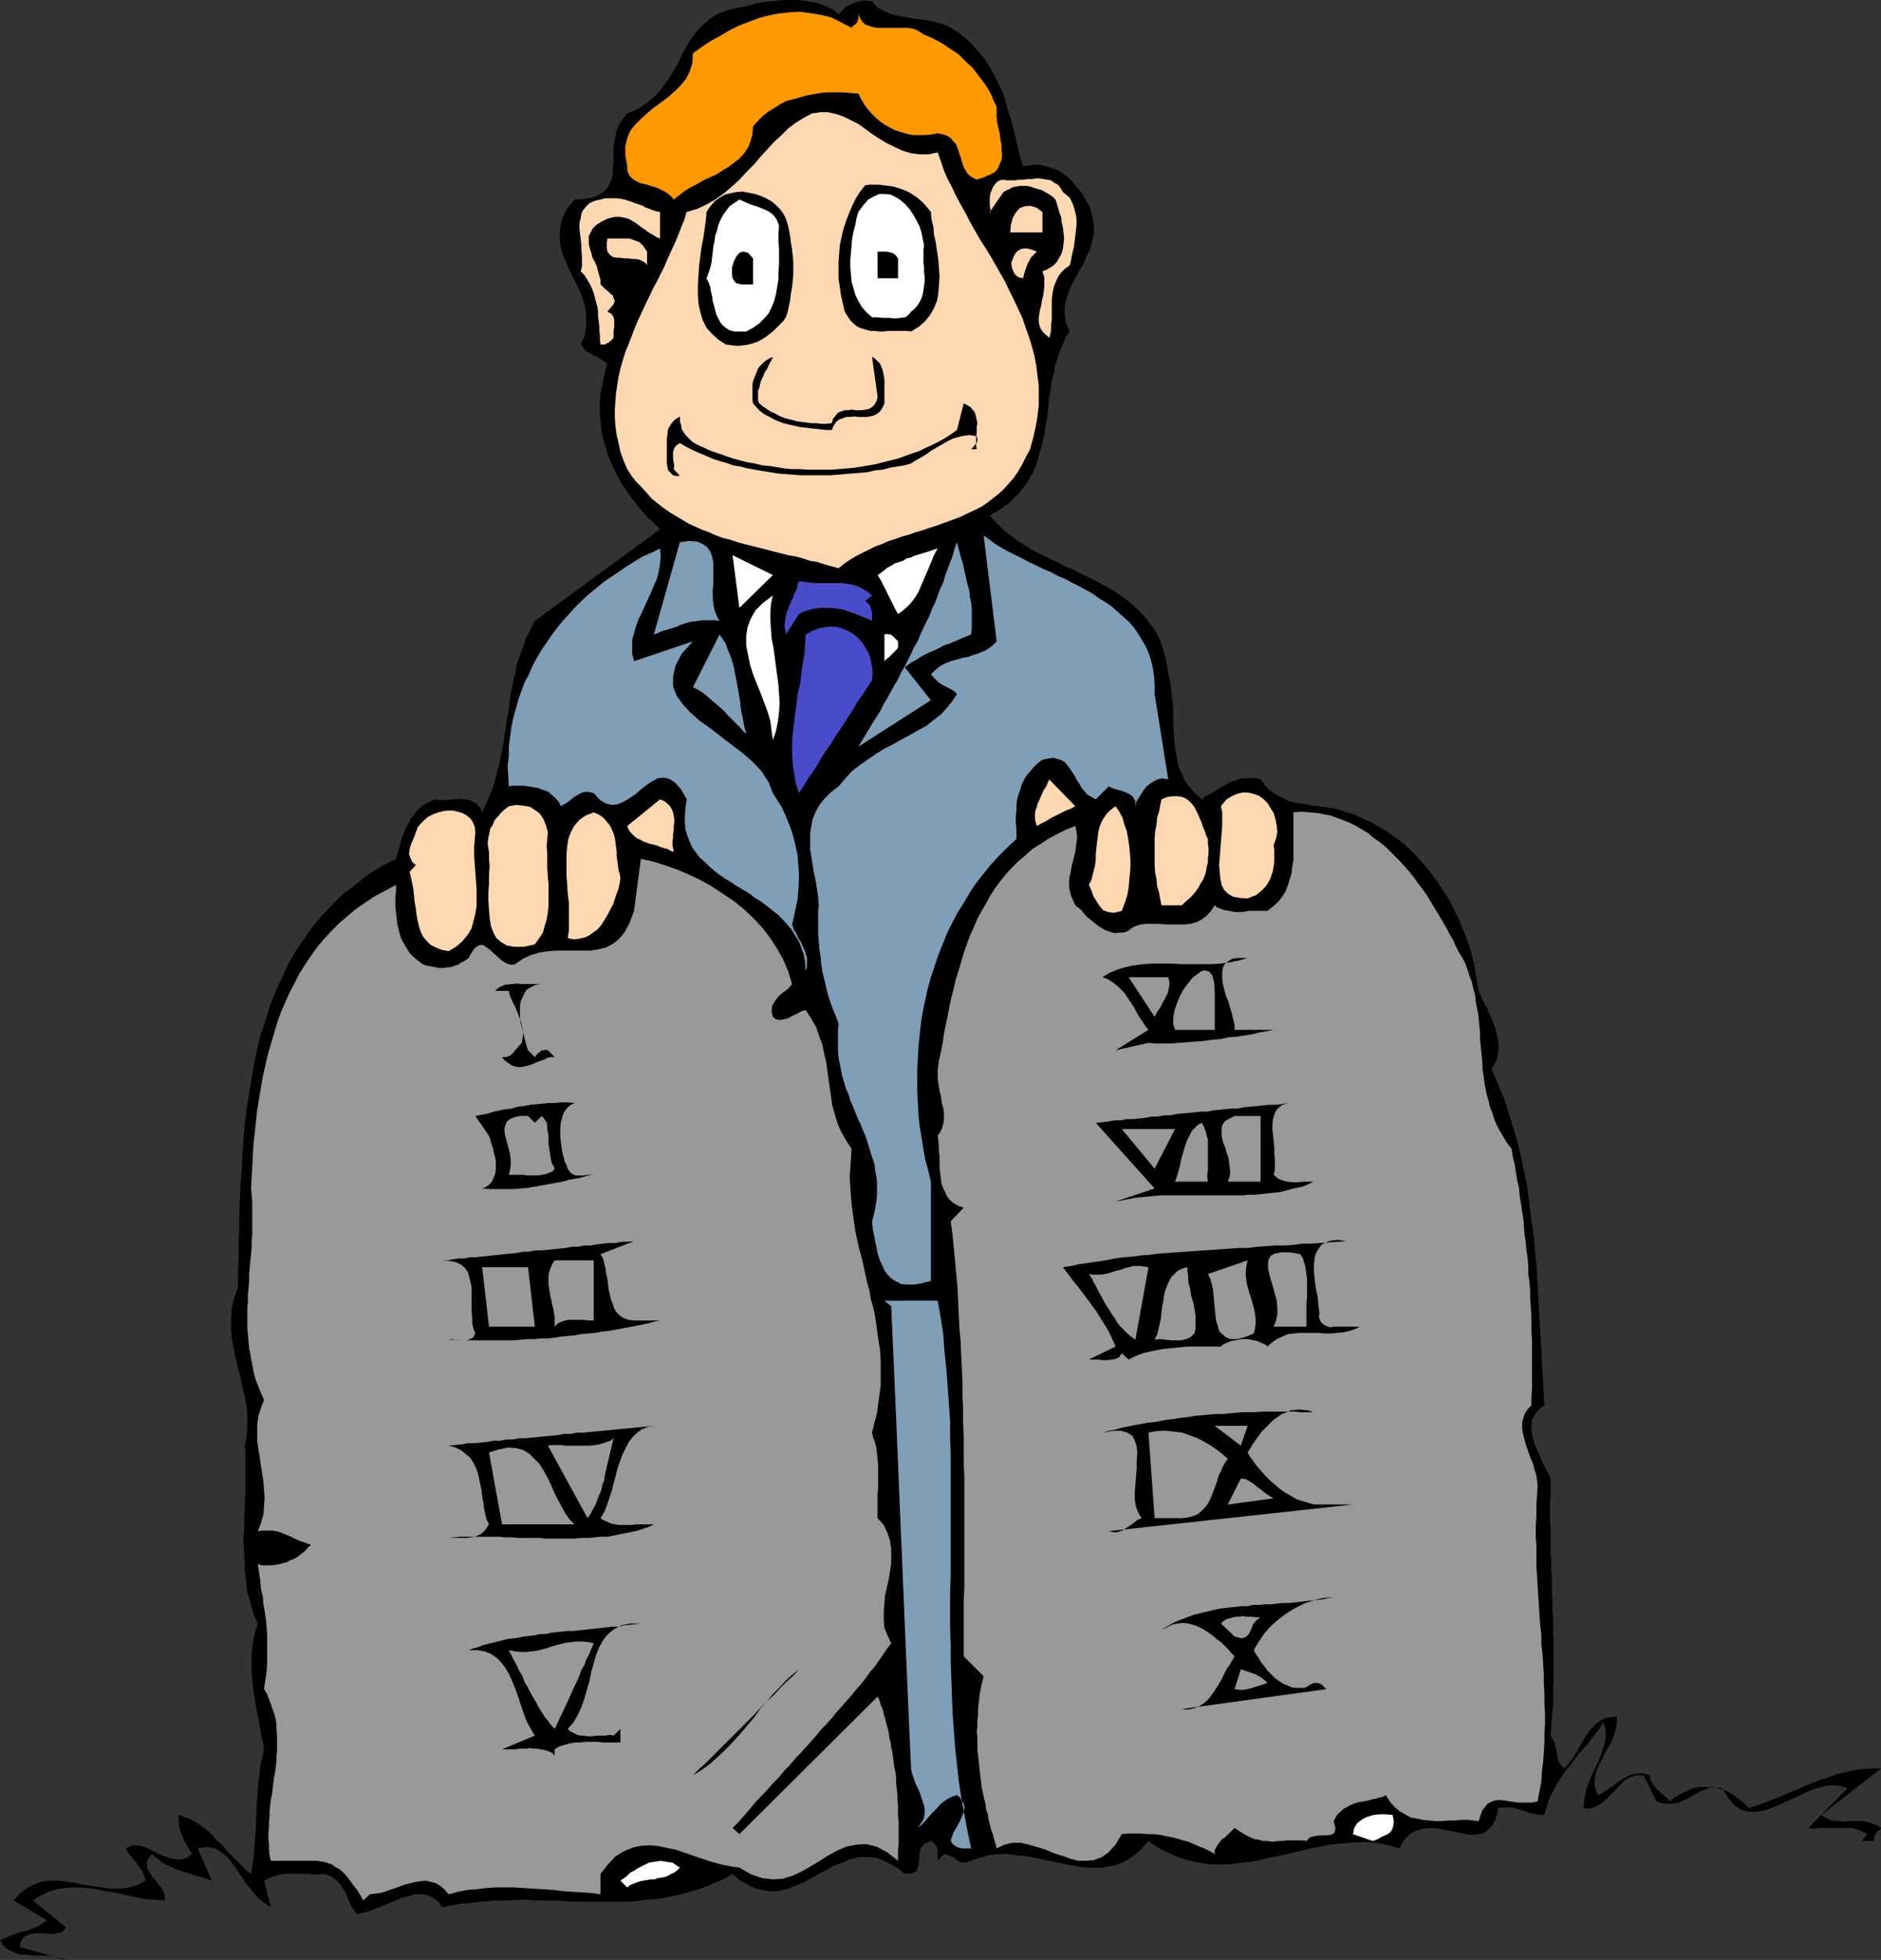 <?xml version="1.0" encoding="UTF-8" standalone="no"?>
<svg
   version="1.0"
   width="129.766mm"
   height="135.214mm"
   id="svg71"
   sodipodi:docname="Upholding Commandments.wmf"
   xmlns:inkscape="http://www.inkscape.org/namespaces/inkscape"
   xmlns:sodipodi="http://sodipodi.sourceforge.net/DTD/sodipodi-0.dtd"
   xmlns="http://www.w3.org/2000/svg"
   xmlns:svg="http://www.w3.org/2000/svg">
  <rect width="100%" height="100%" fill="#333333" stroke="none"/>
  <sodipodi:namedview
     id="namedview71"
     pagecolor="#ffffff"
     bordercolor="#000000"
     borderopacity="0.25"
     inkscape:showpageshadow="2"
     inkscape:pageopacity="0.0"
     inkscape:pagecheckerboard="0"
     inkscape:deskcolor="#d1d1d1"
     inkscape:document-units="mm" />
  <defs
     id="defs1">
    <pattern
       id="WMFhbasepattern"
       patternUnits="userSpaceOnUse"
       width="6"
       height="6"
       x="0"
       y="0" />
  </defs>
  <path
     style="fill:#000000;fill-opacity:1;fill-rule:evenodd;stroke:none"
     d="m 218.645,3.716 0.97,-0.969 0.808,-0.808 0.97,-0.646 1.131,-0.485 0.97,-0.323 1.293,-0.323 h 1.131 l 1.454,0.162 0.808,0.969 0.808,0.808 1.131,0.646 1.131,0.485 1.131,0.485 1.454,0.323 1.293,0.323 1.454,0.162 1.454,0.323 1.616,0.162 1.454,0.162 1.454,0.323 1.454,0.323 1.293,0.323 1.293,0.485 1.293,0.646 2.586,1.616 2.262,1.939 1.778,1.939 1.778,2.1 1.454,2.1 1.293,2.262 1.131,2.262 1.131,2.262 0.808,2.424 0.646,2.424 0.808,2.424 0.646,2.424 0.646,2.585 0.485,2.424 0.646,2.424 0.808,2.424 1.454,-0.162 1.454,-0.162 h 1.454 l 1.293,0.323 1.293,0.323 1.293,0.485 1.131,0.485 1.131,0.808 1.131,0.808 0.97,0.969 0.808,0.969 0.97,1.131 0.808,0.969 0.646,1.131 0.646,1.131 0.646,0.969 0.808,2.585 0.485,2.585 v 2.262 l -0.485,2.1 -0.485,1.939 -0.97,1.939 -0.808,1.939 -1.131,1.939 -0.97,1.777 -0.97,1.777 -0.808,1.939 -0.646,1.939 -0.323,1.777 v 2.1 l 0.323,2.1 0.97,2.262 -0.97,1.293 -0.646,1.616 -0.646,1.454 -0.646,1.616 -0.323,1.454 -0.646,1.616 -0.162,1.616 -0.485,1.616 -0.323,1.616 -0.162,1.616 -0.323,1.777 -0.162,1.616 -0.162,1.616 -0.162,1.777 -0.323,1.616 -0.323,1.616 -0.162,1.616 -0.485,1.616 -0.323,1.616 -0.485,1.616 -0.485,1.616 -0.485,1.454 -0.646,1.616 -0.808,1.293 -0.808,1.454 -0.97,1.293 -1.131,1.454 -1.293,1.293 -1.293,1.293 -1.454,0.969 -1.616,1.131 -1.939,1.131 1.293,1.454 1.454,1.454 1.293,1.293 1.616,1.131 1.616,1.293 1.616,0.969 1.778,1.131 1.778,0.969 1.778,0.808 1.778,0.969 1.778,0.808 1.939,0.969 1.939,0.808 1.778,0.969 1.778,0.808 1.939,0.969 1.778,0.969 1.778,0.969 1.778,0.969 1.616,1.131 1.616,1.131 1.454,1.293 1.454,1.293 1.454,1.454 1.131,1.454 1.293,1.616 0.97,1.616 0.97,1.939 0.646,1.939 0.646,2.1 0.485,2.262 0.323,2.424 0.485,2.1 0.323,2.1 0.162,2.1 0.323,2.262 v 2.1 2.262 l 0.162,2.262 0.162,2.262 0.162,2.1 0.485,2.1 0.323,2.1 0.808,1.939 0.808,1.939 1.293,1.777 1.454,1.616 1.778,1.616 0.808,-0.646 0.808,-0.485 0.97,-0.485 0.808,-0.485 0.97,-0.646 0.808,-0.485 0.97,-0.485 0.808,-0.485 0.97,-0.485 0.97,-0.162 0.97,-0.485 0.97,-0.162 h 1.131 1.131 1.131 l 1.131,0.323 1.131,1.454 0.97,1.131 1.293,0.969 1.293,0.808 1.454,0.646 1.293,0.646 1.454,0.323 1.454,0.323 1.616,0.162 1.454,0.323 1.616,0.162 1.454,0.162 1.616,0.323 1.454,0.162 1.454,0.485 1.293,0.485 1.939,0.485 1.778,0.808 1.616,0.808 1.778,0.808 1.616,0.969 1.778,0.969 1.454,1.131 1.616,1.131 1.454,1.131 1.454,1.293 1.293,1.293 1.293,1.454 1.293,1.454 1.293,1.454 1.131,1.616 1.131,1.454 0.97,1.616 1.131,1.616 0.97,1.616 0.97,1.777 0.808,1.777 0.808,1.616 0.646,1.777 0.808,1.777 0.646,1.939 0.646,1.777 0.485,1.777 0.485,1.777 0.323,1.939 0.323,1.939 0.323,1.777 0.323,1.777 0.485,1.131 0.485,1.131 0.646,1.293 0.646,1.131 0.485,1.293 0.646,1.293 0.485,1.293 0.485,1.293 0.323,1.293 0.323,1.454 0.162,1.293 v 1.293 l -0.162,1.454 -0.323,1.293 -0.646,1.293 -0.646,1.293 1.131,2.585 0.97,2.424 1.131,2.585 0.808,2.585 0.808,2.585 0.808,2.585 0.808,2.585 0.646,2.585 0.646,2.747 0.485,2.585 0.646,2.747 0.485,2.747 0.323,2.747 0.323,2.747 0.323,2.747 0.485,2.747 0.323,2.908 0.162,2.747 0.323,2.747 0.162,2.908 0.162,2.747 0.162,2.747 0.162,2.908 0.162,2.908 0.162,2.908 0.162,2.747 0.162,2.747 0.162,3.07 0.162,2.747 0.162,2.908 0.162,2.747 0.162,2.747 -1.131,0.808 -0.97,0.969 -0.646,0.969 -0.485,1.131 -0.162,1.131 v 1.293 l 0.162,1.293 0.323,1.293 0.485,1.454 0.485,1.293 0.646,1.293 0.485,1.293 0.646,1.293 0.646,1.293 0.646,1.131 0.485,1.131 v 2.1 2.1 l -0.162,2.1 v 2.262 2.1 l 0.162,2.1 v 2.262 2.1 2.1 l 0.162,2.1 v 2.262 l 0.162,2.1 v 2.1 2.1 l 0.162,2.1 v 2.262 l 0.162,1.939 v 2.1 2.262 l 0.162,2.1 v 1.939 2.1 2.1 2.1 2.1 l -0.162,1.939 v 2.1 1.939 l -0.162,1.939 -0.162,2.1 -0.162,1.939 -0.162,2.1 0.646,0.969 0.485,1.131 0.162,1.131 0.323,1.131 0.162,1.293 0.323,0.969 0.646,1.131 0.808,0.808 0.97,-0.969 0.646,-0.969 0.808,-0.969 0.646,-1.131 0.646,-1.131 0.646,-1.131 0.646,-1.131 0.646,-1.131 0.808,-1.131 0.808,-0.808 0.808,-0.969 0.808,-0.646 1.131,-0.646 0.97,-0.485 1.293,-0.162 1.454,-0.162 v 1.454 l -0.162,1.293 -0.323,1.293 -0.485,1.454 -0.485,1.293 -0.808,1.293 -0.646,1.131 -0.646,1.293 -0.646,1.293 -0.646,1.131 -0.485,1.293 -0.323,1.293 -0.162,1.131 v 1.293 l 0.323,1.293 0.485,1.293 0.808,-0.323 0.808,-0.485 0.808,-0.485 0.808,-0.646 0.808,-0.485 0.808,-0.646 0.646,-0.485 0.808,-0.485 0.808,-0.485 0.808,-0.485 0.808,-0.323 0.97,-0.162 0.808,-0.162 h 0.97 l 1.131,0.162 0.97,0.323 0.162,0.969 0.485,1.131 0.485,0.808 0.808,0.808 0.97,0.808 0.808,0.808 0.808,0.646 0.646,0.808 1.293,-0.969 1.293,-0.808 1.454,-0.646 1.293,-0.646 1.293,-0.485 1.454,-0.162 h 1.293 1.293 l 1.454,0.162 1.131,0.323 1.454,0.485 1.293,0.646 1.131,0.808 1.131,0.808 1.293,1.131 1.131,1.131 2.101,-0.646 2.101,-0.808 2.101,-0.808 2.101,-0.808 2.101,-0.969 2.101,-0.808 2.101,-0.969 1.939,-0.808 2.101,-0.808 2.101,-0.646 2.101,-0.808 2.262,-0.485 2.101,-0.485 2.424,-0.323 2.262,-0.162 h 2.424 l -15.514,12.118 0.97,0.646 0.808,0.485 0.97,0.323 0.97,0.162 h 0.97 l 0.97,0.162 0.97,-0.162 h 1.131 0.97 1.131 0.97 l 0.97,0.162 0.97,0.323 0.97,0.323 0.808,0.323 0.97,0.646 -0.323,0.485 -0.323,0.162 -0.323,0.323 -0.323,0.485 -0.323,0.323 -0.162,0.485 v 0.646 0.485 h -3.232 l 1.454,-1.777 -0.646,-0.323 -0.97,-0.485 -0.808,-0.323 -0.97,-0.323 -0.808,-0.162 h -1.131 -0.97 -0.97 -0.97 -0.97 -1.131 -0.97 -0.97 l -1.131,0.162 h -0.97 l -0.97,-0.162 10.181,-10.34 -1.939,-0.646 -2.101,-0.162 -2.262,0.323 -2.262,0.646 -2.101,0.808 -2.262,1.131 -2.262,0.969 -2.262,1.131 -2.101,0.808 -2.101,0.808 -2.101,0.323 h -1.939 l -1.939,-0.485 -1.778,-1.131 -1.616,-1.939 -1.616,-2.585 -1.131,-0.162 h -1.131 -1.131 l -0.97,0.485 -1.131,0.323 -0.808,0.485 -1.131,0.646 -0.808,0.485 -0.97,0.485 -0.97,0.485 -1.131,0.485 -0.97,0.162 -1.131,0.162 h -1.131 l -1.293,-0.162 -1.293,-0.485 -3.394,-6.786 h -1.293 l -1.131,0.162 -0.97,0.323 -0.97,0.485 -0.97,0.808 -0.808,0.808 -0.808,0.808 -0.808,0.969 -0.97,0.808 -0.646,0.808 -0.97,0.808 -0.808,0.646 -1.131,0.646 -0.97,0.323 -1.131,0.323 -1.293,-0.162 0.162,-1.454 0.162,-1.454 0.323,-1.616 0.485,-1.454 0.485,-1.293 0.646,-1.616 0.646,-1.293 0.646,-1.293 0.646,-1.454 0.485,-1.293 0.485,-1.454 0.323,-1.293 0.323,-1.293 v -1.293 l -0.162,-1.454 -0.485,-1.454 -0.808,1.454 -0.97,1.293 -0.97,1.293 -1.131,1.454 -1.131,1.293 -1.293,1.454 -1.131,1.454 -1.131,1.616 -1.293,1.454 -0.97,1.454 -1.131,1.616 -0.808,1.616 -0.97,1.777 -0.646,1.616 -0.485,1.616 -0.485,1.777 h -0.808 -0.808 l -0.646,-0.162 -0.646,-0.162 -0.808,-0.162 -0.646,-0.162 -0.808,-0.323 -0.646,-0.162 -0.646,-0.323 -0.808,-0.162 -0.646,-0.162 -0.808,-0.162 h -0.808 -0.646 -0.97 l -0.808,0.162 -0.646,2.585 -0.97,1.939 -1.293,1.293 -1.293,0.808 -1.778,0.323 h -1.778 l -1.778,-0.323 -1.939,-0.485 -2.101,-0.323 -1.939,-0.485 -2.101,-0.162 -1.778,0.162 -1.939,0.485 -1.616,0.808 -1.616,1.616 -1.293,2.262 -2.101,-0.646 -2.262,-0.485 -2.101,-0.323 -2.101,-0.162 h -2.262 l -1.939,0.162 -2.101,0.162 -2.101,0.162 -2.101,0.323 -2.101,0.485 -1.939,0.323 -2.101,0.485 -1.939,0.485 -2.101,0.485 -1.939,0.485 -1.939,0.323 -2.101,0.485 -1.939,0.485 -2.101,0.323 -1.939,0.162 -2.101,0.323 -1.939,0.162 h -1.939 -1.939 l -2.101,-0.323 -1.939,-0.323 -2.101,-0.485 -1.939,-0.646 -2.101,-0.808 -2.101,-0.969 -1.939,-1.131 -2.101,-1.454 -1.293,1.454 -1.131,1.293 -1.293,0.969 -1.293,0.969 -1.293,0.646 -1.293,0.646 -1.454,0.485 -1.293,0.162 -1.616,0.323 h -1.293 -1.454 -1.454 l -1.454,-0.162 -1.454,-0.323 -1.454,-0.162 -1.454,-0.323 -1.616,-0.323 -1.454,-0.323 -1.616,-0.323 -1.454,-0.323 -1.616,-0.323 -1.454,-0.323 -1.454,-0.162 -1.616,-0.162 -1.454,-0.162 -1.616,-0.162 h -1.454 l -1.616,0.162 -1.454,0.162 -1.454,0.485 -1.616,0.485 -1.293,0.485 -1.454,0.485 -1.293,-0.162 -0.97,-0.485 -1.131,-0.808 -0.97,-0.485 -0.97,-0.323 -0.808,0.485 -1.131,1.293 v -0.646 -0.808 -0.646 -0.808 l -0.162,-0.646 -0.485,-0.646 -0.485,-0.646 -0.646,-0.323 -1.778,0.808 -0.97,1.131 -0.162,1.454 -0.162,1.616 -0.162,1.454 -0.485,1.293 -0.97,0.646 -2.101,0.162 -1.616,-1.293 -1.616,-0.969 -1.454,-0.808 -1.454,-0.646 -1.454,-0.485 -1.454,-0.162 h -1.454 -1.454 l -1.293,0.323 -1.293,0.323 -1.293,0.646 -1.454,0.485 -1.293,0.485 -1.293,0.808 -1.131,0.646 -1.454,0.646 -1.293,0.808 -1.293,0.646 -1.293,0.808 -1.293,0.485 -1.293,0.485 -1.454,0.646 -1.293,0.323 -1.293,0.323 h -1.454 -1.293 l -1.454,-0.323 -1.454,-0.323 -1.616,-0.646 -1.454,-0.808 -1.616,-0.969 -1.616,-1.454 -2.101,1.293 -2.262,0.969 -2.262,0.969 -2.262,0.808 -2.262,0.646 -2.101,0.646 -2.262,0.485 -2.424,0.485 -2.262,0.323 -2.262,0.162 -2.424,0.323 -2.262,0.162 h -2.424 -2.424 -2.262 -2.424 -2.424 -2.262 l -2.586,-0.162 -2.262,-0.162 h -2.424 -2.424 l -2.586,-0.162 h -2.424 l -2.262,0.162 h -2.586 l -2.424,0.162 -2.424,0.162 -2.424,0.323 -2.424,0.162 -2.586,0.485 -2.424,0.485 -0.97,-1.293 -1.131,-0.969 -1.131,-0.646 -1.454,-0.485 h -1.293 -1.454 l -1.293,0.485 -1.616,0.323 -1.454,0.646 -1.616,0.646 -1.454,0.646 -1.616,0.646 -1.616,0.646 -1.454,0.485 -1.454,0.323 -1.293,0.323 -1.131,-1.454 -0.808,-1.616 -0.646,-1.616 -0.808,-1.616 -0.808,-1.293 -1.293,-1.293 -1.293,-0.969 -1.778,-0.646 -0.97,0.162 H 82.416 81.446 L 80.477,488.588 H 79.346 78.376 77.406 76.275 75.306 74.336 l -0.97,0.162 -0.97,0.162 -0.97,0.323 -0.808,0.323 -0.97,0.323 -0.808,0.485 1.778,6.948 -1.454,-0.969 -1.293,-0.969 -1.293,-1.293 -1.131,-1.454 -1.131,-1.293 -0.97,-1.454 -0.97,-1.454 -0.97,-1.454 -0.97,-1.293 -0.97,-1.293 -1.131,-0.969 -1.131,-0.808 -1.131,-0.646 -1.454,-0.323 H 53.328 l -1.778,0.323 3.717,8.402 -0.97,-0.323 -0.97,-0.323 -1.131,-0.323 -0.97,-0.323 -1.131,-0.323 -0.97,-0.323 -0.97,-0.323 -1.131,-0.323 -0.97,-0.323 -0.97,-0.485 -0.97,-0.485 -0.97,-0.323 -0.97,-0.646 -0.808,-0.646 -0.808,-0.646 -0.97,-0.808 -0.646,0.808 -0.485,0.808 -0.162,0.646 v 0.808 l 0.162,0.808 0.323,0.646 0.485,0.646 0.485,0.808 0.646,0.646 0.485,0.808 0.646,0.646 0.646,0.808 0.323,0.808 0.323,0.646 0.162,0.808 v 0.969 l -2.101,-0.162 -2.262,-0.162 -2.101,-0.323 -2.262,-0.485 -2.262,-0.485 -2.101,-0.485 -2.262,-0.323 -2.262,-0.485 -2.262,-0.323 -2.101,-0.162 h -2.262 l -1.939,0.162 -2.101,0.323 -2.101,0.646 -2.101,0.969 -1.939,1.293 8.565,6.948 -0.323,0.646 -0.485,0.485 -0.646,0.323 -0.808,0.162 -0.808,0.162 h -1.131 l -0.97,-0.162 H 10.989 9.858 8.888 l -0.97,0.162 -0.808,0.323 -0.808,0.485 -0.485,0.485 -0.485,0.969 -0.162,1.131 11.958,3.393 -0.97,-0.485 -1.131,-0.162 -1.293,-0.323 -1.293,-0.162 H 11.312 10.019 8.726 L 7.434,509.754 6.302,509.592 H 5.171 L 4.04,509.269 3.07,508.784 2.101,508.3 1.293,507.815 0.646,507.007 0,505.876 l 0.808,-0.323 0.808,-0.323 0.646,-0.323 0.808,-0.323 0.808,-0.323 0.646,-0.162 0.808,-0.323 0.808,-0.162 0.808,-0.162 0.808,-0.323 0.808,-0.323 0.808,-0.323 0.646,-0.323 0.808,-0.485 0.646,-0.485 0.808,-0.485 -8.726,-5.17 1.778,-1.939 1.939,-1.454 1.939,-0.969 2.101,-0.646 2.101,-0.162 h 2.101 l 2.262,0.323 2.101,0.323 2.262,0.485 2.262,0.323 2.262,0.323 2.424,0.323 h 2.101 l 2.424,-0.323 2.262,-0.646 2.101,-1.131 -0.323,-1.131 -0.485,-1.293 -0.808,-0.969 -0.646,-1.131 -0.97,-0.969 -0.646,-0.969 -0.808,-0.969 -0.485,-0.969 0.97,-0.485 0.97,-0.323 h 1.131 l 0.97,0.162 0.97,0.323 1.131,0.485 0.97,0.485 1.131,0.646 1.131,0.485 0.97,0.323 1.293,0.485 0.97,0.162 1.131,0.162 1.293,-0.162 1.131,-0.485 1.131,-0.808 -0.808,-1.293 -0.646,-1.131 -0.646,-1.131 -0.485,-1.293 -0.485,-1.131 -0.323,-1.293 -0.162,-1.293 v -1.616 l 1.454,0.485 1.293,0.485 1.293,0.646 1.293,0.808 1.131,0.808 1.293,0.969 1.131,1.131 0.97,1.131 1.293,1.131 0.97,1.131 1.131,1.293 0.97,0.969 1.293,1.293 0.97,0.969 1.293,1.293 1.131,0.808 0.323,-1.939 0.323,-2.1 0.162,-2.1 0.162,-1.939 0.162,-2.1 0.162,-1.939 v -1.939 l 0.162,-2.1 v -1.939 l 0.162,-1.939 0.162,-2.1 0.162,-2.1 0.323,-1.939 0.162,-2.1 0.485,-2.1 0.485,-2.1 -0.323,-2.1 -0.485,-1.939 -0.323,-1.939 -0.323,-2.1 -0.485,-2.1 -0.323,-1.939 -0.323,-2.1 -0.323,-2.1 -0.162,-2.1 -0.162,-1.939 v -2.262 -2.1 l 0.162,-1.939 0.323,-2.1 0.485,-2.1 0.646,-1.939 -0.646,-1.293 -0.485,-1.293 -0.323,-1.293 -0.485,-1.454 -0.323,-1.293 -0.485,-1.454 -0.162,-1.454 -0.162,-1.454 -0.162,-1.454 -0.162,-1.616 v -1.454 l -0.162,-1.454 v -1.616 l -0.162,-1.616 v -1.454 -1.616 l 0.162,-1.454 v -1.616 -1.616 l 0.162,-1.454 v -1.616 -1.454 l 0.162,-1.454 v -1.454 -1.454 -1.454 -1.454 -1.454 -1.293 -1.293 -1.454 l -0.162,-1.131 0.485,-2.585 0.162,-2.585 v -2.585 l -0.162,-2.424 -0.485,-2.585 -0.646,-2.585 -0.485,-2.424 -0.646,-2.585 -0.646,-2.585 -0.485,-2.585 -0.485,-2.424 -0.162,-2.585 v -2.747 l 0.162,-2.585 0.646,-2.747 0.97,-2.585 v -3.716 l 0.162,-3.716 v -3.716 l 0.162,-3.878 v -3.878 l 0.162,-3.878 0.162,-4.039 0.323,-3.878 0.162,-4.039 0.323,-4.039 0.323,-4.039 0.485,-3.878 0.646,-4.039 0.646,-3.878 0.646,-3.878 0.808,-3.878 0.97,-3.878 1.293,-3.716 1.131,-3.716 1.454,-3.716 1.616,-3.393 1.616,-3.555 1.939,-3.393 2.101,-3.07 2.262,-3.231 2.424,-2.908 2.747,-2.908 2.747,-2.747 3.232,-2.424 3.232,-2.585 3.555,-2.262 3.878,-1.939 0.323,-1.131 0.323,-1.131 0.323,-1.293 0.323,-1.131 0.323,-1.131 0.485,-1.131 0.485,-1.293 0.646,-0.969 0.485,-1.131 0.808,-0.969 0.646,-0.969 0.808,-0.808 0.97,-0.808 1.131,-0.646 0.97,-0.485 1.293,-0.485 0.97,0.162 h 0.646 0.97 0.808 l 0.808,-0.162 h 0.97 l 0.808,-0.162 h 0.808 l 0.808,0.162 h 0.808 l 0.808,0.323 0.646,0.323 0.646,0.323 0.646,0.646 0.485,0.808 0.485,0.969 0.646,-1.454 0.646,-1.454 0.646,-1.454 0.646,-1.616 0.485,-1.454 0.485,-1.616 0.323,-1.616 0.485,-1.454 0.323,-1.616 0.323,-1.616 0.323,-1.616 0.323,-1.616 0.162,-1.616 0.323,-1.616 0.162,-1.777 0.323,-1.454 0.323,-1.777 0.162,-1.454 0.162,-1.777 0.323,-1.616 0.323,-1.454 0.323,-1.777 0.485,-1.616 0.162,-1.454 0.485,-1.616 0.485,-1.454 0.646,-1.616 0.485,-1.454 0.485,-1.454 0.808,-1.454 0.646,-1.454 0.808,-1.454 32.643,-23.912 -1.131,-1.131 -1.131,-1.131 -1.131,-0.969 -0.97,-1.131 -1.131,-1.293 -0.808,-1.131 -0.97,-1.131 -0.97,-1.293 -0.808,-1.293 -0.808,-1.131 -0.646,-1.293 -0.808,-1.293 -0.646,-1.454 -0.646,-1.293 -0.485,-1.293 -0.646,-1.454 -0.323,-1.293 -0.485,-1.454 -0.323,-1.293 -0.323,-1.454 -0.162,-1.454 -0.162,-1.454 -0.162,-1.454 v -1.454 -1.454 -1.454 l 0.162,-1.616 0.323,-1.454 0.323,-1.454 0.323,-1.616 0.323,-1.454 0.485,-1.616 -0.808,-0.646 -0.808,-0.485 -0.97,-0.646 -0.97,-0.323 -0.808,-0.646 -1.131,-0.485 -0.646,-0.808 -0.808,-0.969 1.131,-2.585 0.323,-2.424 v -2.585 l -0.323,-2.262 -0.646,-2.262 -0.97,-2.424 -1.131,-2.262 -1.131,-2.262 -0.97,-2.262 -0.97,-2.262 -0.646,-2.262 -0.162,-2.262 0.162,-2.424 0.485,-2.262 1.293,-2.585 1.939,-2.424 2.909,-0.162 2.101,-0.485 1.778,-0.808 1.293,-0.969 0.808,-1.131 0.646,-1.454 0.485,-1.616 v -1.616 l 0.162,-1.777 v -1.777 -1.939 l 0.323,-1.777 0.323,-1.939 0.646,-1.777 0.97,-1.616 1.293,-1.616 2.747,-1.131 2.424,-1.616 1.939,-1.616 1.778,-1.939 1.454,-2.1 1.454,-2.1 1.293,-2.262 1.131,-2.424 1.131,-2.1 1.293,-2.1 1.454,-1.939 1.616,-1.777 1.939,-1.616 2.101,-1.293 2.586,-0.969 2.909,-0.646 1.616,-0.323 1.454,-0.323 1.778,-0.485 1.616,-0.323 1.778,-0.162 1.616,-0.162 L 204.424,0 h 1.778 1.778 l 1.778,0.162 1.616,0.323 1.778,0.323 1.454,0.485 1.454,0.646 1.454,0.808 z"
     id="path1" />
  <path
     style="fill:#ff9900;fill-opacity:1;fill-rule:evenodd;stroke:none"
     d="m 223.816,3.716 0.485,1.131 0.646,0.969 0.808,0.646 0.97,0.323 0.97,0.323 1.131,0.162 h 1.293 1.293 1.293 1.293 1.293 1.293 l 1.293,0.162 0.97,0.323 1.131,0.646 0.97,0.646 1.616,0.646 1.616,0.808 1.454,0.808 1.454,0.969 1.454,0.969 1.454,0.969 1.131,1.131 1.131,1.131 1.293,1.131 0.97,1.293 0.97,1.293 1.131,1.454 0.97,1.454 0.808,1.454 0.646,1.616 0.808,1.616 v 1.293 1.293 l 0.162,1.616 0.323,1.454 0.323,1.293 0.162,1.454 0.323,1.616 v 1.293 l 0.162,1.293 -0.162,1.293 -0.485,1.131 -0.485,1.131 -0.808,0.969 -1.293,0.646 -1.454,0.646 -1.939,0.646 -0.97,-0.485 -0.808,-0.485 -0.646,-0.646 -0.485,-0.808 -0.485,-0.808 -0.323,-0.969 -0.323,-1.131 -0.323,-0.969 -0.323,-0.969 -0.323,-0.969 -0.485,-1.131 -0.646,-0.646 -0.646,-0.808 -0.97,-0.646 -0.97,-0.323 -1.454,-0.323 -1.616,0.323 -1.778,0.162 h -1.616 -1.454 l -1.616,-0.323 -1.616,-0.485 -1.454,-0.485 -1.293,-0.646 -1.454,-0.808 -1.131,-0.808 -1.131,-0.969 -1.131,-1.131 -0.97,-1.131 -0.97,-1.293 -0.808,-1.454 -0.646,-1.293 -2.101,-0.162 -1.939,-0.162 h -1.939 -1.939 l -1.939,0.162 -1.778,0.323 -1.778,0.323 -1.778,0.485 -1.778,0.485 -1.778,0.485 -1.616,0.808 -1.454,0.969 -1.616,0.969 -1.454,1.131 -1.293,1.293 -1.293,1.454 -0.162,2.1 -0.485,1.777 -0.646,1.616 -0.97,1.454 -1.293,1.454 -1.293,0.969 -1.454,1.131 -1.616,0.969 -1.454,0.969 -1.778,0.808 -1.778,0.808 -1.616,0.969 -1.616,0.808 -1.616,0.969 -1.454,1.131 -1.454,1.131 -0.646,-0.808 -0.97,-0.808 -0.808,-0.485 -0.97,-0.485 -0.97,-0.485 -1.131,-0.323 -0.97,-0.323 -1.131,-0.323 -0.97,-0.162 -0.97,-0.485 -0.646,-0.323 -0.646,-0.485 -0.646,-0.646 -0.323,-0.646 -0.323,-0.808 v -1.131 l -0.485,-2.747 v -2.424 l 0.485,-2.1 0.808,-1.939 1.293,-1.616 1.616,-1.616 1.616,-1.454 1.778,-1.454 1.778,-1.293 1.939,-1.454 1.616,-1.454 1.616,-1.616 1.293,-1.616 0.97,-1.939 0.646,-2.1 0.162,-2.585 2.262,-1.616 2.424,-1.616 2.424,-1.293 2.424,-1.454 2.586,-1.293 2.586,-0.969 2.586,-0.969 2.424,-0.646 2.586,-0.485 2.747,-0.323 2.747,-0.162 2.586,0.323 2.909,0.485 2.747,0.646 2.586,1.293 2.747,1.454 0.323,-0.485 0.485,-0.323 0.323,-0.323 0.323,-0.323 0.162,-0.485 0.162,-0.485 V 4.362 Z"
     id="path2" />
  <path
     style="fill:#ffd8b2;fill-opacity:1;fill-rule:evenodd;stroke:none"
     d="m 244.501,39.746 0.808,2.262 0.808,2.424 0.97,2.262 1.131,2.1 1.131,2.424 1.131,2.1 1.293,2.262 1.131,2.262 1.293,2.262 1.293,2.262 1.454,2.262 1.293,2.1 1.293,2.262 1.293,2.262 1.293,2.262 1.131,2.424 1.131,2.262 1.131,2.424 1.131,2.424 0.808,2.424 0.808,2.262 0.808,2.585 0.646,2.424 0.485,2.585 0.323,2.585 0.323,2.585 v 2.585 2.747 l -0.323,2.747 -0.485,2.747 -0.646,2.908 -0.808,2.908 -1.131,2.1 -0.97,1.939 -1.131,1.939 -1.131,1.616 -1.293,1.454 -1.293,1.454 -1.454,1.293 -1.454,1.131 -1.454,1.131 -1.454,0.969 -1.616,0.808 -1.778,0.808 -1.616,0.808 -1.616,0.646 -1.778,0.646 -1.778,0.646 -1.778,0.646 -1.616,0.485 -1.778,0.646 -1.778,0.485 -1.778,0.646 -1.778,0.485 -1.778,0.646 -1.616,0.485 -1.778,0.808 -1.778,0.646 -1.616,0.808 -1.616,0.808 -1.616,0.808 -1.616,0.969 -1.454,0.969 -1.616,1.293 -1.778,-0.485 -1.778,-0.485 -1.939,-0.646 -1.939,-0.323 -1.939,-0.646 -1.778,-0.485 -1.939,-0.323 -1.939,-0.485 -1.939,-0.485 -1.778,-0.485 -1.939,-0.485 -1.939,-0.485 -1.939,-0.485 -1.778,-0.485 -1.939,-0.646 -1.939,-0.485 -1.778,-0.646 -1.778,-0.808 -1.778,-0.646 -1.778,-0.808 -1.778,-0.808 -1.616,-0.969 -1.616,-0.969 -1.616,-0.969 -1.616,-1.131 -1.454,-1.131 -1.616,-1.293 -1.293,-1.454 -1.293,-1.454 -1.454,-1.454 -1.293,-1.616 -1.131,-1.777 -0.97,-2.262 -0.808,-2.262 -0.485,-2.262 -0.485,-2.1 -0.323,-2.262 -0.162,-2.262 v -2.1 l 0.162,-2.262 0.162,-2.1 0.323,-2.1 0.323,-2.1 0.485,-2.1 0.646,-2.262 0.646,-2.1 0.808,-1.939 0.808,-2.1 0.808,-2.1 0.808,-1.939 0.97,-2.1 0.97,-2.1 0.97,-1.939 0.97,-2.1 1.131,-2.1 0.97,-1.939 0.97,-1.939 0.808,-1.939 0.97,-2.1 0.97,-2.1 0.808,-1.939 0.808,-2.1 0.808,-1.939 0.646,-2.1 2.747,-0.808 2.424,-1.131 2.262,-1.293 2.262,-1.616 2.101,-1.777 1.939,-1.777 1.778,-1.939 1.939,-1.939 1.778,-2.1 1.778,-1.939 1.778,-1.939 1.939,-1.777 1.778,-1.777 1.939,-1.454 2.101,-1.293 2.101,-1.131 2.262,-0.323 h 1.939 l 2.101,0.485 1.939,0.646 1.939,0.969 1.939,0.969 1.778,1.293 1.778,1.293 1.939,1.293 1.939,1.131 1.939,0.969 2.101,0.969 2.101,0.646 2.262,0.323 h 2.424 z"
     id="path3" />
  <path
     style="fill:#ffd8b2;fill-opacity:1;fill-rule:evenodd;stroke:none"
     d="m 277.144,50.087 0.808,0.646 0.97,0.808 0.485,0.969 0.485,1.131 0.323,1.131 0.323,1.293 0.162,1.293 v 1.293 l -0.162,1.454 -0.162,1.293 -0.162,1.454 -0.162,1.293 -0.323,1.454 -0.323,1.293 -0.162,1.131 -0.323,1.131 -1.293,0.969 -0.97,0.969 -0.808,1.131 -0.485,1.131 -0.485,1.131 -0.323,1.293 -0.162,1.131 -0.162,1.293 v 1.293 1.293 1.293 1.293 l -0.162,1.131 v 1.293 l -0.162,1.131 -0.323,1.131 -0.97,-0.808 -0.808,-0.808 -0.485,-0.808 -0.323,-0.808 -0.162,-0.969 v -0.969 l 0.162,-1.131 0.162,-0.969 0.323,-1.131 0.162,-1.293 0.323,-1.131 0.162,-1.131 0.162,-1.293 v -1.293 -1.293 l -0.485,-1.454 1.454,-0.646 1.293,-0.808 0.97,-0.969 0.646,-1.131 0.646,-1.131 0.323,-1.293 0.162,-1.293 0.162,-1.293 -0.162,-1.454 -0.162,-1.454 -0.323,-1.293 -0.162,-1.454 -0.485,-1.293 -0.323,-1.131 -0.323,-1.131 -0.323,-0.969 -0.646,-0.646 -0.646,-0.485 -0.808,-0.485 -0.808,-0.485 -0.97,-0.485 -0.808,-0.162 -0.97,-0.323 -0.97,-0.323 -0.808,-0.162 h -0.97 -0.97 l -0.808,0.162 -0.97,0.162 -0.808,0.485 -0.808,0.323 -0.808,0.485 -3.555,5.17 0.162,0.323 v -0.162 -0.323 -0.646 l -0.162,-0.646 v -0.808 -0.808 -0.808 l 0.162,-0.969 0.323,-0.808 0.323,-0.808 0.485,-0.646 0.485,-0.646 0.808,-0.485 0.97,-0.162 0.97,0.162 h 1.131 0.97 l 1.131,-0.162 h 0.97 l 1.131,-0.162 h 1.131 l 0.97,-0.162 h 1.131 l 0.97,0.162 0.97,0.162 0.97,0.162 0.808,0.646 0.97,0.485 0.646,0.808 z"
     id="path4" />
  <path
     style="fill:#000000;fill-opacity:1;fill-rule:evenodd;stroke:none"
     d="m 242.723,55.257 0.162,1.939 0.485,1.939 0.162,2.1 0.485,2.1 0.323,2.262 0.323,2.1 0.162,2.262 0.162,2.1 -0.162,2.262 -0.162,2.1 -0.323,1.939 -0.808,1.939 -0.97,1.777 -1.293,1.616 -1.616,1.454 -2.101,1.293 -1.131,-0.162 h -1.131 -1.293 -1.131 -1.131 l -1.293,0.162 h -1.293 l -1.131,-0.162 h -1.131 l -1.131,-0.323 -1.131,-0.323 -1.131,-0.485 -0.808,-0.646 -0.97,-0.969 -0.646,-0.969 -0.808,-1.293 -0.485,-2.1 -0.485,-2.1 -0.323,-2.262 -0.323,-2.1 v -2.1 -2.262 l 0.162,-2.262 0.162,-2.1 0.485,-2.262 0.485,-2.1 0.646,-1.939 0.808,-2.1 0.808,-1.939 0.97,-1.939 1.131,-1.777 1.293,-1.616 1.131,-0.162 h 1.293 1.293 l 1.131,0.162 1.293,0.162 1.131,0.162 1.131,0.323 0.97,0.323 1.293,0.485 0.97,0.485 0.97,0.646 0.97,0.646 0.97,0.808 0.97,0.969 0.808,0.969 z"
     id="path5" />
  <path
     style="fill:#000000;fill-opacity:1;fill-rule:evenodd;stroke:none"
     d="m 204.909,57.034 0.485,1.454 0.323,1.454 0.323,1.777 0.162,1.454 0.323,1.777 0.162,1.616 0.162,1.616 v 1.777 1.616 l -0.162,1.777 -0.162,1.616 -0.323,1.616 -0.162,1.616 -0.323,1.454 -0.323,1.616 -0.485,1.454 -0.646,0.969 -0.808,0.808 -0.808,0.808 -0.808,0.808 -0.97,0.808 -0.808,0.646 -0.97,0.646 -0.808,0.485 -0.97,0.485 -0.97,0.323 -1.131,0.323 -1.131,0.162 -1.131,0.162 h -1.131 l -1.293,-0.162 -1.293,-0.162 -1.939,-1.293 -1.616,-1.454 -1.454,-1.616 -0.97,-1.939 -0.646,-2.1 -0.485,-2.262 -0.162,-2.424 v -2.424 l 0.162,-2.585 0.162,-2.424 0.323,-2.585 0.323,-2.424 0.485,-2.424 0.323,-2.262 0.323,-2.262 0.162,-2.1 0.97,-1.454 1.131,-1.293 1.293,-0.969 1.454,-0.808 1.293,-0.323 1.616,-0.323 1.616,-0.162 1.616,0.323 1.616,0.323 1.454,0.485 1.454,0.646 1.454,0.808 1.131,0.969 1.131,1.131 0.808,1.131 z"
     id="path6" />
  <path
     style="fill:#ffffff;fill-opacity:1;fill-rule:evenodd;stroke:none"
     d="m 240.945,63.982 -0.162,1.131 v 1.131 1.131 1.131 l 0.162,1.293 v 1.293 l 0.162,1.131 v 1.131 l -0.162,1.131 -0.162,1.131 -0.162,0.969 -0.323,1.131 -0.485,0.969 -0.485,0.808 -0.808,0.969 -0.97,0.808 -0.646,0.808 -0.808,0.646 -1.293,0.162 -1.454,0.162 -1.454,-0.162 h -1.778 l -1.454,-0.162 h -1.293 l -1.454,-1.293 -1.131,-1.293 -0.97,-1.616 -0.808,-1.616 -0.485,-1.777 -0.485,-1.777 -0.162,-1.777 -0.162,-1.939 v -1.939 l 0.162,-1.777 0.162,-1.939 0.162,-1.777 0.323,-1.777 0.485,-1.777 0.323,-1.777 0.485,-1.616 1.293,-1.777 1.293,-1.454 1.454,-0.808 1.454,-0.646 h 1.293 l 1.616,0.162 1.293,0.646 1.293,0.808 1.293,1.131 1.131,1.293 0.97,1.454 0.808,1.454 0.808,1.616 0.485,1.616 0.323,1.616 z"
     id="path7" />
  <path
     style="fill:#ffd8b2;fill-opacity:1;fill-rule:evenodd;stroke:none"
     d="m 172.104,55.257 v 6.948 l -0.808,-0.323 -0.808,-0.485 -0.808,-0.485 -0.808,-0.485 -0.808,-0.646 -0.808,-0.485 -0.808,-0.646 -0.646,-0.485 -0.808,-0.485 -0.808,-0.485 -0.808,-0.323 -0.97,-0.162 -0.808,-0.162 h -1.131 l -0.97,0.162 -1.131,0.323 -1.616,0.808 -1.293,0.808 -0.97,0.969 -0.485,0.969 -0.485,0.969 v 0.969 1.131 l 0.323,1.293 0.323,0.969 0.323,1.293 0.646,1.131 0.485,1.131 0.323,1.293 0.323,1.131 0.323,1.131 v 1.131 l 0.646,0.646 0.646,0.646 0.646,0.485 0.646,0.646 0.646,0.485 0.162,0.646 0.323,0.808 -0.323,0.808 -1.616,1.939 0.97,0.485 0.485,0.646 0.323,0.808 v 0.969 1.131 l -0.162,0.969 v 0.808 0.969 l -0.162,0.162 -0.323,0.485 -0.485,0.323 -0.323,0.323 -0.485,0.162 -0.323,0.323 h -0.646 -0.646 l -0.162,-1.131 v -1.293 l -0.162,-1.131 v -1.293 l -0.162,-1.293 -0.162,-1.131 V 81.27 l -0.162,-1.131 -0.323,-1.293 -0.323,-1.131 -0.323,-1.293 -0.485,-1.293 -0.485,-0.969 -0.646,-1.131 -0.808,-1.293 -0.97,-0.969 0.323,-1.293 v -1.293 -1.454 l -0.162,-1.454 v -1.293 l -0.162,-1.616 -0.162,-1.293 -0.162,-1.454 V 58.165 l 0.323,-1.293 0.162,-1.131 0.485,-0.969 0.808,-0.969 0.808,-0.808 1.454,-0.646 1.454,-0.323 1.131,-0.323 h 1.131 1.131 0.97 l 0.97,0.162 0.97,0.162 0.97,0.323 0.97,0.323 0.808,0.323 0.97,0.323 0.97,0.323 0.808,0.485 0.97,0.323 0.808,0.323 0.97,0.323 z"
     id="path8" />
  <path
     style="fill:#ffffff;fill-opacity:1;fill-rule:evenodd;stroke:none"
     d="m 203.131,58.812 -0.162,1.939 v 2.1 l 0.162,1.939 v 2.1 2.1 l -0.162,1.939 v 1.939 l -0.323,1.939 -0.323,1.939 -0.485,1.777 -0.646,1.616 -0.808,1.616 -1.131,1.293 -1.293,1.293 -1.616,1.131 -1.778,0.969 h -1.778 -1.293 l -1.293,-0.323 -0.97,-0.646 -0.808,-0.646 -0.646,-0.808 -0.485,-0.969 -0.485,-0.969 -0.323,-1.131 -0.323,-1.293 -0.323,-1.131 -0.162,-1.293 -0.323,-1.293 -0.162,-1.131 -0.485,-1.293 -0.485,-0.969 0.485,-1.293 0.485,-1.454 0.323,-1.293 0.162,-1.454 0.162,-1.293 0.162,-1.616 0.323,-1.293 0.162,-1.454 0.485,-1.293 0.323,-1.454 0.485,-1.131 0.646,-1.293 0.808,-1.131 0.97,-1.293 1.131,-0.808 1.454,-0.969 1.454,0.646 1.454,0.646 1.616,0.485 1.616,0.646 1.454,0.646 1.293,0.969 0.808,1.131 z"
     id="path9" />
  <path
     style="fill:#ffd8b2;fill-opacity:1;fill-rule:evenodd;stroke:none"
     d="m 271.811,55.257 v 5.332 h -8.403 l 0.162,-1.939 0.485,-1.777 0.808,-1.454 0.97,-1.131 1.293,-0.485 1.454,-0.162 1.616,0.485 z"
     id="path10" />
  <path
     style="fill:#ffd8b2;fill-opacity:1;fill-rule:evenodd;stroke:none"
     d="m 168.71,65.597 v 3.555 l -0.485,-0.646 -0.808,-0.485 -0.808,-0.323 -0.808,-0.162 h -0.97 l -0.97,-0.162 h -1.131 l -0.97,-0.162 h -0.808 l -0.97,-0.162 -0.646,-0.323 -0.485,-0.485 -0.485,-0.646 -0.162,-0.969 v -1.131 l 0.162,-1.293 h 1.454 1.454 1.454 1.454 l 1.293,0.485 1.293,0.485 0.97,0.969 z"
     id="path11" />
  <path
     style="fill:#000000;fill-opacity:1;fill-rule:evenodd;stroke:none"
     d="m 196.344,67.375 v 6.786 h -0.808 -0.646 -0.808 -0.646 l -0.808,-0.162 -0.646,-0.162 -0.485,-0.485 -0.485,-0.808 -0.162,-1.293 V 69.798 l 0.485,-1.616 0.646,-1.293 0.808,-0.969 0.97,-0.323 1.293,0.323 z"
     id="path12" />
  <path
     style="fill:#000000;fill-opacity:1;fill-rule:evenodd;stroke:none"
     d="m 234.158,67.375 v 5.17 h -5.333 v -6.948 h 0.808 0.808 0.646 l 0.808,0.162 0.646,0.162 0.646,0.323 0.485,0.485 z"
     id="path13" />
  <path
     style="fill:#ffd8b2;fill-opacity:1;fill-rule:evenodd;stroke:none"
     d="m 270.356,65.597 -0.808,0.808 -0.646,0.646 -0.485,0.808 -0.485,0.969 -0.323,0.808 -0.323,0.969 -0.323,0.969 -0.162,0.969 -0.97,-0.162 -0.646,-0.323 -0.646,-0.646 -0.323,-0.646 -0.323,-0.808 -0.162,-0.808 v -0.808 l 0.323,-0.808 0.323,-0.808 0.485,-0.808 0.485,-0.485 0.808,-0.485 0.808,-0.162 h 0.97 l 1.131,0.323 z"
     id="path14" />
  <path
     style="fill:#000000;fill-opacity:1;fill-rule:evenodd;stroke:none"
     d="m 201.515,93.064 -0.323,0.808 -0.485,0.808 -0.323,0.646 -0.323,0.808 -0.485,0.646 -0.323,0.646 -0.323,0.808 -0.323,0.646 -0.323,0.808 -0.162,0.808 -0.162,0.646 -0.323,0.808 v 0.808 0.808 0.808 l 0.323,0.808 0.97,0.808 0.97,0.646 0.97,0.646 1.131,0.485 1.131,0.646 1.131,0.485 1.131,0.323 1.293,0.323 1.131,0.323 1.293,0.162 1.293,0.162 1.131,0.162 h 1.293 l 1.293,0.162 h 1.293 l 1.454,-0.162 0.323,-1.131 0.646,-0.808 0.646,-0.808 0.808,-0.323 0.97,-0.323 h 0.808 l 0.97,-0.162 0.97,0.162 h 0.97 0.808 l 0.97,-0.162 0.808,-0.162 0.808,-0.485 0.646,-0.646 0.485,-0.808 0.323,-1.131 -1.454,-10.502 0.646,0.323 0.485,0.485 0.485,0.485 0.485,0.485 0.323,0.808 0.323,0.808 0.162,0.646 0.162,0.969 0.162,0.808 v 0.969 0.808 0.969 0.969 0.969 0.808 0.808 l -0.485,1.131 -0.646,0.969 -0.808,0.646 -0.97,0.485 -0.808,0.162 -1.131,0.162 h -0.97 -0.97 l -1.131,-0.162 -1.131,0.162 h -0.97 l -0.808,0.323 -0.97,0.323 -0.808,0.646 -0.646,0.969 -0.485,1.131 h -1.454 l -1.454,-0.162 -1.454,-0.162 -1.454,-0.162 -1.293,-0.162 -1.454,-0.162 -1.293,-0.323 -1.454,-0.323 -1.293,-0.323 -1.293,-0.485 -1.131,-0.485 -1.131,-0.646 -1.293,-0.646 -1.131,-0.808 -0.97,-0.969 -0.97,-1.131 -0.162,-0.969 v -0.969 -0.969 -0.969 -0.969 l 0.162,-0.969 0.323,-0.808 0.323,-0.808 0.323,-0.808 0.323,-0.808 0.485,-0.646 0.646,-0.646 0.485,-0.485 0.646,-0.485 0.808,-0.485 z"
     id="path15" />
  <path
     style="fill:#000000;fill-opacity:1;fill-rule:evenodd;stroke:none"
     d="m 254.681,117.138 h -1.454 l 0.162,-0.162 0.323,-0.323 0.323,-0.485 0.323,-0.323 0.323,-0.323 0.162,-0.646 v -0.485 l -0.162,-0.646 -0.97,-0.162 -0.97,-0.162 -0.97,0.162 -1.131,0.162 -1.131,0.323 -1.131,0.323 -0.97,0.485 -1.131,0.646 -1.131,0.646 -1.131,0.646 -1.131,0.646 -1.131,0.808 -0.97,0.646 -1.131,0.646 -1.131,0.646 -0.97,0.646 -1.778,0.485 -1.939,0.323 -1.939,0.323 -1.778,0.485 -1.939,0.162 -1.939,0.485 -1.939,0.162 -1.939,0.162 -1.939,0.162 -1.939,0.162 -1.939,0.162 h -2.101 -1.939 -1.939 -1.939 l -1.939,-0.162 -2.101,-0.162 -1.939,-0.162 -1.939,-0.323 -1.939,-0.323 -1.939,-0.323 -1.778,-0.323 -1.939,-0.485 -1.939,-0.323 -1.778,-0.646 -1.778,-0.485 -1.939,-0.646 -1.778,-0.808 -1.616,-0.646 -1.778,-0.808 -1.616,-0.808 -1.616,-0.969 -0.97,0.646 -0.485,0.646 -0.323,0.969 v 0.808 0.969 l 0.162,0.969 0.162,0.969 -0.162,0.808 1.616,1.777 h -1.131 l -0.646,-0.162 -0.646,-0.646 -0.646,-0.646 -0.162,-0.808 -0.162,-0.969 v -0.969 -0.969 -1.454 -1.454 -1.616 l 0.162,-1.293 0.162,-1.293 0.808,-1.293 0.808,-0.969 1.454,-0.969 v 1.293 l 0.323,0.969 0.162,1.131 0.646,0.969 0.646,0.808 0.646,0.646 0.808,0.808 0.808,0.485 0.97,0.485 1.131,0.485 0.97,0.485 1.131,0.485 0.97,0.323 0.97,0.323 0.97,0.323 0.808,0.323 1.939,0.646 1.778,0.485 1.939,0.485 1.939,0.323 1.939,0.485 1.939,0.162 1.939,0.323 1.939,0.323 1.939,0.162 h 2.101 l 1.939,0.162 h 1.939 2.101 1.939 l 2.101,-0.162 1.939,-0.162 1.939,-0.162 2.101,-0.323 1.939,-0.323 1.778,-0.323 1.939,-0.485 1.939,-0.485 1.939,-0.485 1.778,-0.646 1.778,-0.646 1.939,-0.646 1.616,-0.808 1.778,-0.808 1.616,-0.808 1.778,-0.969 1.454,-0.969 1.616,-1.131 1.778,-6.948 0.97,0.485 0.808,0.485 0.485,0.646 0.485,0.485 0.323,0.808 0.162,0.808 0.162,0.646 0.162,0.808 -0.162,0.808 v 0.969 0.808 l -0.162,0.969 v 0.808 0.808 0.808 z"
     id="path16" />
  <path
     style="fill:#7f9eb7;fill-opacity:1;fill-rule:evenodd;stroke:none"
     d="m 301.06,180.959 3.555,22.297 -1.616,-0.323 -1.293,0.323 -1.454,0.808 -1.293,0.969 -0.97,1.293 -0.808,1.293 -0.808,1.293 -0.323,1.293 v -1.293 l -0.646,-1.131 -0.808,-0.646 -0.97,-0.485 -1.293,-0.485 -1.293,-0.323 -0.97,-0.323 -0.97,-0.485 -3.394,3.393 -1.131,-0.646 -1.131,-0.646 -0.646,-0.808 -0.808,-0.969 -0.646,-1.131 -0.646,-0.969 -0.485,-0.969 -0.646,-0.969 -0.646,-0.969 -0.646,-0.808 -0.646,-0.808 -0.808,-0.485 -0.97,-0.323 -1.131,-0.323 -1.293,0.162 -1.616,0.323 -1.293,0.969 -0.97,0.969 -0.97,1.131 -0.97,1.131 -0.646,1.131 -0.646,1.293 -0.323,1.293 -0.485,1.293 -0.323,1.293 -0.162,1.454 v 1.454 l -0.162,1.454 v 1.454 l 0.162,1.454 v 1.454 1.454 l -2.262,2.1 -2.262,2.262 -2.101,2.262 -1.939,2.424 -1.939,2.424 -1.616,2.424 -1.616,2.747 -1.616,2.585 -1.454,2.747 -1.293,2.585 -1.131,2.908 -1.131,2.747 -0.97,2.908 -0.97,2.908 -0.808,2.908 -0.646,2.908 -0.646,3.07 -0.485,3.07 -0.323,2.908 -0.323,3.07 -0.162,3.07 -0.162,2.908 v 3.07 2.908 l 0.162,3.07 0.162,3.07 0.323,2.908 0.485,2.908 0.485,3.07 0.485,2.747 0.808,2.908 0.646,2.747 v 1.293 1.293 1.454 1.616 1.454 1.616 1.616 1.777 1.777 1.616 1.777 1.777 1.777 1.616 1.616 1.777 l -2.424,0.646 -1.939,0.323 h -1.939 l -1.454,-0.162 -1.293,-0.646 -1.293,-0.808 -0.97,-0.969 -0.808,-1.131 -0.646,-1.454 -0.646,-1.454 -0.485,-1.454 -0.323,-1.777 -0.323,-1.454 -0.323,-1.777 -0.323,-1.616 -0.162,-1.777 0.485,-1.777 0.323,-1.616 0.323,-1.777 0.162,-1.616 v -1.616 -1.777 l -0.162,-1.454 -0.323,-1.616 -0.162,-1.616 -0.485,-1.454 -0.485,-1.454 -0.485,-1.616 -0.485,-1.616 -0.485,-1.454 -0.646,-1.454 -0.646,-1.616 -0.646,-1.293 -0.646,-1.616 -0.646,-1.616 -0.646,-1.454 -0.485,-1.616 -0.646,-1.454 -0.485,-1.616 -0.485,-1.616 -0.323,-1.616 -0.323,-1.616 -0.323,-1.616 -0.162,-1.777 v -1.777 -1.777 -1.777 l 0.162,-1.777 -0.646,-1.777 -0.808,-1.939 -0.646,-1.777 -0.646,-1.939 -0.485,-1.939 -0.485,-2.1 -0.485,-1.939 -0.323,-2.1 -0.162,-1.939 -0.323,-2.1 -0.162,-1.939 -0.162,-1.939 v -1.939 -1.939 -1.777 l 0.162,-1.777 -0.162,-2.262 -0.323,-2.1 -0.323,-2.1 -0.485,-2.1 -0.323,-2.1 -0.323,-2.1 -0.323,-1.939 v -2.1 -1.939 l 0.323,-1.939 0.323,-1.777 0.808,-1.939 0.97,-1.777 1.293,-1.616 1.778,-1.777 1.939,-1.454 1.778,-2.1 1.778,-1.939 2.101,-1.616 2.101,-1.454 2.101,-1.454 2.101,-1.293 2.262,-1.131 2.262,-1.293 2.101,-1.131 2.262,-1.293 2.101,-1.131 1.778,-1.454 1.939,-1.454 1.454,-1.616 1.454,-1.777 1.293,-1.939 -0.808,-0.808 -0.808,-0.485 -0.97,-0.485 -0.97,-0.485 -0.808,-0.485 -0.808,-0.646 -0.808,-0.808 -0.808,-0.969 0.97,-0.969 0.97,-0.808 0.97,-0.646 0.97,-0.485 1.293,-0.485 1.131,-0.323 1.131,-0.323 1.131,-0.323 1.131,-0.162 1.293,-0.485 1.131,-0.323 1.131,-0.485 1.131,-0.485 0.97,-0.646 0.97,-0.808 0.808,-0.808 -3.394,-27.628 1.616,1.131 1.454,1.131 1.616,0.969 1.778,0.969 1.616,0.808 1.939,0.969 1.778,0.969 1.778,0.808 1.939,0.969 1.939,0.808 1.778,0.969 1.939,0.808 1.778,0.969 1.939,0.969 1.778,0.969 1.778,0.969 1.778,1.293 1.616,0.969 1.616,1.131 1.454,1.293 1.454,1.293 1.454,1.293 1.293,1.454 1.131,1.616 0.97,1.616 0.97,1.616 0.808,1.777 0.646,1.939 0.485,2.1 0.323,2.1 0.162,2.262 z"
     id="path17" />
  <path
     style="fill:#7f9eb7;fill-opacity:1;fill-rule:evenodd;stroke:none"
     d="m 187.617,161.893 -1.131,-0.162 h -1.131 -1.131 -1.131 l -1.131,0.162 -1.131,0.162 -1.131,0.162 -0.97,0.323 -1.131,0.323 -0.97,0.485 -0.97,0.323 -1.131,0.323 -0.97,0.323 -1.131,0.323 -0.97,0.485 -0.97,0.323 6.787,-24.074 2.424,-0.323 2.101,0.162 1.454,0.646 1.131,0.808 0.808,1.131 0.485,1.293 0.323,1.616 v 1.616 1.939 1.777 l -0.162,1.939 v 1.777 l 0.162,1.777 0.323,1.616 0.646,1.616 z"
     id="path18" />
  <path
     style="fill:#7f9eb7;fill-opacity:1;fill-rule:evenodd;stroke:none"
     d="m 253.227,165.448 -1.293,0.485 -1.131,0.485 -1.131,0.485 -1.131,0.485 -1.131,0.485 -1.131,0.323 -1.131,0.646 -0.97,0.485 -1.131,0.485 -1.131,0.485 -0.97,0.485 -1.131,0.646 -0.97,0.646 -0.97,0.485 -1.131,0.808 -0.808,0.646 6.787,8.563 -18.907,12.118 0.97,-1.616 0.97,-1.616 0.97,-1.616 0.97,-1.616 0.97,-1.454 0.97,-1.616 0.808,-1.616 0.97,-1.616 0.97,-1.777 0.808,-1.454 0.97,-1.616 0.808,-1.777 0.97,-1.616 0.808,-1.616 0.808,-1.616 0.808,-1.777 0.97,-1.616 0.646,-1.616 0.808,-1.777 0.808,-1.616 0.808,-1.616 0.646,-1.777 0.808,-1.616 0.646,-1.777 0.646,-1.777 0.808,-1.616 0.485,-1.777 0.646,-1.777 0.646,-1.616 0.646,-1.777 0.485,-1.777 0.646,-1.777 0.323,1.293 0.323,1.131 0.323,1.293 0.485,1.454 0.323,1.454 0.323,1.454 0.323,1.454 0.323,1.454 0.485,1.616 0.162,1.616 0.323,1.616 0.162,1.454 v 1.777 1.616 1.616 z"
     id="path19" />
  <path
     style="fill:#7f9eb7;fill-opacity:1;fill-rule:evenodd;stroke:none"
     d="m 172.104,142.99 0.162,2.1 -0.162,1.939 -0.323,1.939 -0.485,1.939 -0.808,1.777 -0.808,1.939 -0.808,1.777 -0.808,1.777 -0.808,1.777 -0.808,1.616 -0.646,1.777 -0.485,1.777 -0.485,1.777 v 1.777 1.777 l 0.485,1.939 15.352,-5.17 -2.909,3.231 -1.616,3.07 -0.646,2.908 v 2.585 l 0.97,2.424 1.616,2.262 2.101,2.262 2.424,2.1 2.747,1.939 2.909,2.262 2.747,2.1 2.747,2.1 2.586,2.262 2.262,2.424 1.778,2.747 1.131,2.908 1.131,1.777 1.131,1.777 0.97,2.1 0.808,1.939 0.808,2.1 0.646,2.262 0.485,2.1 0.485,2.262 0.162,2.262 0.162,2.262 v 2.262 l -0.162,2.262 -0.162,2.262 -0.485,2.262 -0.485,2.262 -0.485,2.1 0.323,0.808 0.162,0.646 0.485,0.646 0.323,0.646 0.323,0.808 0.485,0.646 0.323,0.646 0.323,0.808 0.323,0.646 0.323,0.646 0.162,0.808 0.323,0.808 v 0.808 0.808 0.969 l -0.323,0.969 -0.162,-2.262 -0.323,-1.939 -0.646,-1.777 -0.646,-1.777 -0.97,-1.454 -0.97,-1.616 -1.131,-1.293 -1.131,-1.293 -1.293,-1.293 -1.454,-1.131 -1.454,-1.131 -1.454,-1.131 -1.616,-0.969 -1.454,-1.131 -1.616,-0.969 -1.616,-0.969 -1.454,-0.969 -1.616,-0.969 -1.454,-0.969 -1.454,-1.131 -1.293,-1.131 -1.131,-1.131 -1.293,-1.131 -0.97,-1.293 -0.97,-1.293 -0.646,-1.454 -0.646,-1.616 -0.485,-1.616 -0.162,-1.777 v -1.939 l 0.162,-2.1 0.323,-2.1 -1.454,-2.585 -1.616,-1.777 -1.454,-0.969 -1.454,-0.323 -1.616,0.162 -1.454,0.808 -1.454,0.969 -1.454,1.131 -1.454,1.293 -1.454,0.969 -1.616,0.969 -1.454,0.646 -1.454,0.162 -1.616,-0.323 -1.616,-0.969 -1.616,-1.777 -1.293,-0.323 h -1.131 l -0.97,0.323 -1.131,0.646 -0.97,0.646 -0.97,0.808 -0.97,0.646 -1.131,0.646 -0.485,-0.969 -0.646,-0.808 -0.646,-0.646 -0.808,-0.646 -0.646,-0.646 -0.808,-0.323 -0.97,-0.323 -0.808,-0.323 -0.808,-0.162 -0.97,-0.162 -0.97,-0.162 -0.97,-0.162 h -0.97 -0.97 -1.131 l -0.97,0.162 -0.162,-2.747 -0.162,-2.585 0.323,-2.585 v -2.424 l 0.323,-2.585 0.323,-2.424 0.485,-2.424 0.646,-2.262 0.646,-2.424 0.808,-2.262 0.808,-2.262 1.131,-2.1 0.97,-2.262 1.131,-2.1 1.131,-1.939 1.454,-2.1 1.293,-1.939 1.454,-1.939 1.454,-1.777 1.616,-1.777 1.616,-1.777 1.778,-1.777 1.778,-1.616 1.778,-1.454 1.939,-1.616 2.101,-1.454 1.939,-1.293 2.101,-1.454 2.101,-1.293 2.101,-1.293 2.262,-0.969 z"
     id="path20" />
  <path
     style="fill:#ffffff;fill-opacity:1;fill-rule:evenodd;stroke:none"
     d="m 244.501,142.99 -0.646,1.131 -0.485,0.969 -0.485,1.293 -0.485,1.131 -0.485,1.131 -0.485,1.131 -0.485,1.131 -0.485,1.131 -0.485,1.131 -0.485,1.131 -0.646,1.131 -0.808,1.131 -0.808,0.969 -0.808,0.808 -1.131,0.969 -1.131,0.808 -0.646,-1.131 -0.646,-1.293 -0.646,-1.293 -0.646,-1.293 -0.646,-1.293 -0.646,-1.293 -0.646,-1.293 -0.808,-1.293 0.97,-0.646 0.808,-0.646 0.808,-0.646 0.97,-0.485 0.97,-0.646 1.131,-0.323 0.97,-0.323 0.97,-0.646 0.97,-0.162 0.97,-0.485 1.131,-0.323 0.97,-0.323 1.131,-0.323 0.97,-0.323 0.97,-0.323 z"
     id="path21" />
  <path
     style="fill:#ffffff;fill-opacity:1;fill-rule:evenodd;stroke:none"
     d="m 192.789,158.5 -1.778,-13.733 10.504,5.17 z"
     id="path22" />
  <path
     style="fill:#494cc9;fill-opacity:1;fill-rule:evenodd;stroke:none"
     d="m 227.371,155.269 -1.778,1.454 0.646,0.485 0.485,0.485 0.323,0.646 0.162,0.808 0.162,0.646 v 0.646 0.808 0.646 l -0.97,-0.485 -1.293,-0.485 -1.131,-0.485 -1.131,-0.485 -1.131,-0.323 -1.293,-0.485 -1.293,-0.323 -1.131,-0.162 -1.293,-0.162 h -1.293 -1.293 l -1.293,0.162 -1.131,0.162 -1.131,0.323 -1.293,0.485 -0.97,0.485 -3.394,5.332 -0.162,-1.131 -0.162,-0.969 v -0.969 l 0.162,-0.808 0.162,-0.808 0.162,-0.969 0.323,-0.808 0.323,-0.808 0.323,-0.808 0.323,-0.808 0.485,-0.808 0.162,-0.808 0.485,-0.808 0.323,-0.808 0.162,-0.808 0.323,-0.969 1.454,0.162 1.293,0.162 1.454,0.162 h 1.131 1.293 1.293 1.131 1.131 1.293 l 0.97,0.162 1.131,0.162 1.131,0.323 0.97,0.323 1.131,0.646 1.131,0.646 z"
     id="path23" />
  <path
     style="fill:#ffffff;fill-opacity:1;fill-rule:evenodd;stroke:none"
     d="m 201.515,192.915 -0.323,-2.262 -0.323,-2.585 -0.646,-2.262 -0.97,-2.585 -0.97,-2.585 -0.97,-2.424 -0.97,-2.424 -0.808,-2.585 -0.485,-2.424 -0.485,-2.424 v -2.424 l 0.323,-2.262 0.808,-2.262 1.293,-2.262 1.939,-1.939 2.586,-1.939 -0.485,2.1 -0.162,2.262 v 2.262 l 0.162,2.262 0.162,2.262 0.485,2.424 0.323,2.424 0.323,2.424 0.323,2.424 0.323,2.424 0.162,2.424 0.162,2.424 -0.162,2.424 -0.323,2.424 -0.485,2.424 z"
     id="path24" />
  <path
     style="fill:#494cc9;fill-opacity:1;fill-rule:evenodd;stroke:none"
     d="m 227.371,177.404 -1.293,1.939 -1.131,1.777 -1.293,1.777 -1.131,1.939 -1.131,1.777 -1.131,1.777 -1.293,1.939 -1.131,1.616 -1.131,1.939 -1.293,1.777 -1.131,1.777 -1.131,1.939 -1.131,1.777 -1.293,1.777 -1.131,1.939 -1.293,1.939 -0.808,-2.585 -0.485,-2.747 -0.323,-2.424 -0.162,-2.585 v -2.585 l 0.162,-2.585 0.323,-2.585 0.323,-2.747 0.323,-2.424 0.323,-2.585 0.646,-2.585 0.323,-2.585 0.323,-2.585 0.485,-2.585 0.162,-2.585 0.162,-2.585 1.778,-0.969 1.616,-0.646 1.616,-0.323 1.778,-0.162 1.616,0.162 1.454,0.485 1.454,0.646 1.293,0.808 1.131,0.969 1.131,1.293 0.808,1.293 0.808,1.454 0.485,1.616 0.323,1.777 0.162,1.616 z"
     id="path25" />
  <path
     style="fill:#7f9eb7;fill-opacity:1;fill-rule:evenodd;stroke:none"
     d="m 194.566,191.137 v 0.162 l -0.162,-0.162 -0.646,-0.485 -0.485,-0.646 -0.646,-0.646 -0.808,-0.808 -0.97,-0.969 -1.131,-1.131 -0.97,-1.131 -1.293,-1.131 -1.131,-0.969 -1.131,-0.969 -1.293,-1.131 -1.131,-0.808 -1.131,-0.646 -0.97,-0.485 6.949,-13.733 0.808,1.131 0.808,1.293 0.485,1.454 0.646,1.454 0.485,1.454 0.485,1.616 0.323,1.777 0.323,1.616 0.323,1.777 0.323,1.777 0.323,1.777 0.162,1.777 0.323,1.777 0.323,1.616 0.323,1.777 z"
     id="path26" />
  <path
     style="fill:#ffffff;fill-opacity:1;fill-rule:evenodd;stroke:none"
     d="m 234.158,167.225 v 0.808 0.808 l -0.485,0.646 -0.485,0.485 -0.646,0.646 -0.646,0.646 -0.646,0.485 -0.646,0.646 v -6.948 l 0.646,-0.162 0.646,0.162 h 0.323 l 0.485,0.323 0.323,0.323 0.323,0.323 0.485,0.485 z"
     id="path27" />
  <path
     style="fill:#ffd8b2;fill-opacity:1;fill-rule:evenodd;stroke:none"
     d="m 280.376,210.203 -1.131,0.646 -1.293,0.485 -1.293,0.646 -1.293,0.646 -1.293,0.646 -1.293,0.808 -1.293,0.646 -1.131,0.646 -0.323,-0.969 -0.162,-0.808 v -0.808 -0.808 l 0.162,-0.808 0.323,-0.808 0.162,-0.808 0.323,-0.646 0.323,-0.646 0.323,-0.808 0.323,-0.646 0.323,-0.808 0.485,-0.646 0.323,-0.646 0.323,-0.808 0.323,-0.646 z"
     id="path28" />
  <path
     style="fill:#ffd8b2;fill-opacity:1;fill-rule:evenodd;stroke:none"
     d="m 332.088,220.382 0.162,1.131 v 1.131 1.131 1.131 l -0.162,0.969 -0.162,1.131 -0.323,0.969 -0.323,0.969 -0.485,0.969 -0.485,0.808 -0.646,0.808 -0.646,0.646 -0.808,0.646 -0.808,0.646 -0.97,0.323 -1.131,0.485 -2.101,-0.162 -1.778,-0.323 -1.293,-0.808 -0.97,-0.969 -0.646,-1.293 -0.323,-1.616 -0.162,-1.777 -0.162,-1.777 0.162,-1.939 0.162,-2.1 0.162,-2.1 0.162,-1.939 0.162,-2.1 v -1.777 -1.777 l -0.323,-1.616 1.293,-1.616 1.454,-0.969 1.454,-0.646 1.454,-0.323 h 1.454 l 1.293,0.323 1.454,0.485 1.131,0.808 1.131,1.131 0.808,1.293 0.808,1.293 0.485,1.616 0.323,1.616 0.162,1.777 -0.323,1.616 z"
     id="path29" />
  <path
     style="fill:#ffd8b2;fill-opacity:1;fill-rule:evenodd;stroke:none"
     d="m 175.659,222.159 -0.808,-0.323 -0.808,-0.485 -0.808,-0.162 -0.97,-0.323 -0.808,-0.323 -0.97,-0.323 -0.97,-0.162 -0.808,-0.323 -0.97,-0.323 -0.808,-0.485 -0.808,-0.323 -0.646,-0.485 -0.646,-0.646 -0.485,-0.485 -0.485,-0.808 -0.323,-0.808 8.565,-6.948 1.131,0.485 0.808,0.646 0.646,0.646 0.485,0.808 0.323,0.808 0.162,0.808 0.162,0.969 v 0.969 l -0.162,0.808 v 1.131 l -0.162,0.969 v 0.969 l -0.162,0.969 v 0.808 l 0.162,0.969 z"
     id="path30" />
  <path
     style="fill:#ffd8b2;fill-opacity:1;fill-rule:evenodd;stroke:none"
     d="m 314.958,218.766 v 1.293 l 0.162,1.131 v 1.293 l -0.162,1.293 v 1.131 l -0.323,1.131 -0.162,1.131 -0.323,1.131 -0.485,1.131 -0.646,0.969 -0.485,0.969 -0.808,1.131 -0.808,0.969 -0.808,0.808 -0.97,0.808 -0.97,0.969 h -5.333 l -0.323,-1.616 -0.323,-1.777 -0.485,-1.616 -0.162,-1.777 -0.323,-1.616 -0.162,-1.939 v -1.777 -1.777 -1.777 -1.777 l 0.162,-1.939 0.323,-1.616 0.162,-1.777 0.485,-1.616 0.323,-1.616 0.323,-1.616 1.616,-0.646 1.454,-0.162 h 1.131 l 1.131,0.162 0.808,0.323 0.97,0.646 0.646,0.646 0.808,0.969 0.485,0.969 0.485,0.969 0.485,1.131 0.485,1.131 0.323,1.131 0.485,0.969 0.323,1.131 z"
     id="path31" />
  <path
     style="fill:#ffd8b2;fill-opacity:1;fill-rule:evenodd;stroke:none"
     d="m 142.854,216.989 -0.162,1.777 -0.162,1.939 0.162,1.939 v 1.939 1.939 l 0.162,2.1 0.162,1.777 v 1.939 1.939 1.939 l -0.162,1.777 -0.323,1.777 -0.485,1.616 -0.485,1.777 -0.97,1.454 -1.131,1.616 -2.909,0.646 h -2.424 l -1.939,-0.323 -1.616,-0.969 -1.131,-0.969 -0.808,-1.454 -0.646,-1.777 -0.323,-2.1 -0.162,-2.1 -0.162,-2.262 V 232.661 l 0.162,-2.262 v -2.262 l 0.162,-2.262 -0.162,-1.939 v -1.777 l -0.162,-0.969 -0.162,-0.969 v -0.808 l 0.162,-0.969 0.162,-0.808 0.162,-0.646 0.162,-0.969 0.485,-0.646 0.323,-0.646 0.323,-0.808 0.485,-0.646 0.646,-0.646 0.485,-0.646 0.646,-0.646 0.646,-0.485 0.808,-0.646 1.939,-0.323 1.778,0.162 1.778,0.323 1.293,0.808 1.293,0.969 0.97,1.454 0.646,1.616 z"
     id="path32" />
  <path
     style="fill:#ffd8b2;fill-opacity:1;fill-rule:evenodd;stroke:none"
     d="m 292.496,237.508 -1.939,0.485 -1.616,-0.162 -1.293,-0.485 -0.97,-1.131 -0.808,-1.293 -0.808,-1.293 -0.485,-1.454 -0.646,-1.454 0.646,-1.293 0.323,-1.293 0.323,-1.293 0.323,-1.293 0.162,-1.454 v -1.454 l 0.162,-1.454 0.162,-1.454 0.162,-1.293 0.162,-1.454 0.323,-1.293 0.485,-1.293 0.646,-1.131 0.808,-1.131 0.97,-0.969 1.293,-0.969 0.97,1.454 0.808,1.454 0.485,1.777 0.646,1.777 0.323,1.777 0.323,1.939 0.162,1.939 0.162,1.939 v 1.777 l -0.162,1.939 -0.162,1.777 -0.162,1.777 -0.323,1.777 -0.485,1.616 -0.485,1.293 z"
     id="path33" />
  <path
     style="fill:#ffd8b2;fill-opacity:1;fill-rule:evenodd;stroke:none"
     d="m 123.947,216.989 -0.162,1.939 -0.162,2.1 v 2.1 l 0.162,2.262 0.162,2.1 0.162,2.262 0.162,2.1 v 2.262 2.1 l -0.323,1.939 -0.485,1.939 -0.485,1.939 -0.97,1.616 -1.293,1.616 -1.616,1.454 -2.101,1.293 -1.778,-0.323 -1.616,-0.646 -1.293,-0.646 -0.97,-0.969 -0.97,-1.131 -0.646,-1.293 -0.485,-1.454 -0.323,-1.454 -0.323,-1.616 -0.162,-1.616 -0.323,-1.616 -0.162,-1.777 -0.162,-1.616 -0.323,-1.616 -0.323,-1.454 -0.323,-1.454 1.616,-1.777 -0.97,-0.808 -0.485,-1.131 -0.323,-0.969 0.162,-1.293 0.323,-1.131 0.485,-1.131 0.485,-1.131 0.323,-0.969 0.485,-1.293 0.808,-0.969 0.97,-0.969 0.97,-0.808 1.293,-0.646 1.293,-0.485 1.293,-0.323 1.293,-0.162 h 1.293 l 1.293,0.323 1.131,0.323 1.131,0.646 0.97,0.808 0.646,0.969 0.485,1.131 z"
     id="path34" />
  <path
     style="fill:#ffd8b2;fill-opacity:1;fill-rule:evenodd;stroke:none"
     d="m 161.761,228.945 -0.162,1.293 -0.323,1.454 -0.485,1.293 -0.485,1.454 -0.485,1.454 -0.808,1.454 -0.646,1.293 -0.808,1.293 -0.808,1.293 -0.97,1.131 -1.131,0.808 -1.131,0.808 -1.131,0.485 -1.454,0.323 -1.293,0.162 -1.616,-0.323 0.323,-2.1 v -2.262 -2.424 -2.424 l -0.323,-2.424 -0.162,-2.585 -0.162,-2.424 v -2.424 -2.424 l 0.162,-2.262 0.323,-2.1 0.646,-1.777 0.97,-1.777 1.293,-1.454 1.616,-1.131 2.101,-0.808 1.454,0.646 1.131,0.808 0.808,0.969 0.808,0.969 0.485,0.969 0.485,1.131 0.323,1.131 0.162,1.131 0.162,1.293 0.162,1.131 v 1.293 l 0.162,1.131 0.162,1.131 0.162,1.293 0.323,1.131 z"
     id="path35" />
  <path
     style="fill:#999999;fill-opacity:1;fill-rule:evenodd;stroke:none"
     d="m 380.244,248.01 0.97,1.616 0.808,1.454 0.646,1.777 0.485,1.616 0.646,1.616 0.323,1.616 0.485,1.616 0.162,1.616 0.323,1.777 0.323,1.616 0.162,1.616 0.162,1.616 0.162,1.616 v 1.616 l 0.162,1.616 0.162,1.616 0.162,1.777 0.162,1.616 v 1.454 l 0.323,1.777 0.162,1.616 0.323,1.616 0.323,1.616 0.485,1.616 0.323,1.454 0.646,1.616 0.485,1.616 0.646,1.616 0.808,1.454 0.97,1.616 0.97,1.616 1.131,1.454 0.323,2.1 0.485,1.939 0.323,2.1 0.323,1.939 0.485,2.1 0.162,1.939 0.323,2.1 0.323,2.1 0.323,1.939 0.162,2.1 0.162,2.1 0.323,2.1 0.162,1.939 0.323,2.1 0.162,2.1 v 2.1 l 0.323,2.1 0.162,2.1 v 2.1 l 0.162,2.1 0.162,2.1 v 2.262 2.1 l 0.162,2.1 v 2.1 2.1 2.262 2.1 2.1 2.1 l -0.162,2.262 v 2.1 l -0.97,0.969 -0.808,1.293 -0.323,0.969 -0.323,1.293 v 1.293 l 0.162,1.293 0.323,1.293 0.323,1.293 0.485,1.454 0.485,1.454 0.485,1.293 0.646,1.454 0.323,1.454 0.485,1.454 0.162,1.293 0.162,1.293 -0.162,2.585 -0.162,2.747 v 2.585 l -0.162,2.585 v 2.747 l 0.162,2.585 v 2.585 2.585 l 0.162,2.585 0.162,2.585 0.162,2.585 0.162,2.424 0.162,2.585 0.162,2.585 0.323,2.585 v 2.585 l 0.323,2.585 0.162,2.585 0.162,2.585 v 2.424 l 0.162,2.585 v 2.585 l 0.162,2.585 v 2.424 l -0.162,2.585 v 2.585 l -0.162,2.585 -0.162,2.424 -0.323,2.585 -0.162,2.585 -0.485,2.585 -0.485,2.585 -1.293,0.323 h -1.293 -1.293 -1.293 l -1.131,-0.162 -1.131,-0.162 -0.97,-0.162 -1.131,-0.162 h -0.808 l -0.97,0.162 -0.808,0.323 -0.97,0.485 -0.485,0.646 -0.808,0.969 -0.485,1.293 -0.485,1.616 -1.454,-0.162 -1.454,-0.162 h -1.616 l -1.616,0.162 h -1.778 l -1.616,0.162 h -1.778 l -1.616,-0.162 -1.616,-0.162 -1.616,-0.323 -1.616,-0.323 -1.454,-0.808 -1.454,-0.808 -1.293,-1.131 -1.131,-1.293 -1.131,-1.777 -0.808,0.485 -0.97,0.162 -0.97,0.323 -0.97,0.162 -0.97,0.323 -0.97,0.162 -0.97,0.162 -0.808,0.162 -0.97,0.323 -0.808,0.323 -0.808,0.485 -0.97,0.485 -0.646,0.646 -0.808,0.646 -0.646,0.969 -0.485,0.969 0.485,1.939 -0.323,1.131 -0.808,0.485 -1.293,0.162 h -1.454 l -1.454,0.162 -1.293,0.323 -0.97,0.969 -1.293,-0.162 h -1.293 -1.293 -1.131 l -1.131,0.162 h -0.97 l -1.131,0.162 h -0.97 l -0.97,-0.162 h -1.131 l -1.131,-0.323 -1.131,-0.162 -1.131,-0.485 -1.293,-0.646 -1.293,-0.808 -1.454,-0.969 -0.808,0.808 -0.808,0.808 -0.808,0.808 -0.97,0.646 -0.646,0.808 -0.646,0.969 -0.485,0.969 v 0.969 l -1.454,-0.808 -1.293,-0.646 -1.293,-0.485 -1.454,-0.646 -1.454,-0.646 -1.454,-0.323 -1.454,-0.485 -1.454,-0.323 -1.616,-0.323 -1.454,-0.323 -1.616,-0.162 h -1.616 l -1.616,-0.162 h -1.616 -1.616 l -1.778,0.162 -1.616,2.747 -1.778,1.939 -1.778,1.293 -2.101,0.808 -1.939,0.162 h -2.101 l -1.939,-0.485 -2.262,-0.808 -2.101,-0.646 -2.262,-0.969 -2.101,-0.646 -2.262,-0.646 -2.101,-0.485 h -2.101 l -2.101,0.485 -2.101,0.969 -0.323,-1.293 -0.323,-1.131 -0.323,-1.293 -0.485,-1.293 -0.323,-1.293 -0.323,-1.293 -0.162,-1.293 -0.485,-1.293 -0.162,-1.454 -0.323,-1.293 -0.323,-1.454 -0.323,-1.454 -0.162,-1.454 -0.162,-1.293 -0.162,-1.454 -0.162,-1.454 -0.162,-1.454 -0.162,-1.454 -0.162,-1.454 v -1.616 -1.454 l -0.162,-1.454 0.162,-1.454 v -1.454 l 0.162,-1.454 v -1.454 l 0.162,-1.454 0.162,-1.454 0.162,-1.454 0.323,-1.454 0.323,-1.454 0.323,-1.454 -5.171,-5.17 v -3.555 -3.555 -3.555 -3.716 l 0.162,-3.555 v -3.555 -3.555 -3.555 -3.716 -3.555 -3.555 -3.555 -3.555 l -0.162,-3.716 v -3.555 -3.393 l -0.162,-3.716 v -3.555 l -0.162,-3.555 v -3.555 l -0.162,-3.393 -0.162,-3.555 -0.162,-3.555 -0.323,-3.555 -0.162,-3.393 -0.162,-3.555 -0.162,-3.555 -0.323,-3.393 -0.323,-3.555 -0.323,-3.393 -0.323,-3.393 -0.485,-3.555 3.394,-3.555 -1.454,-0.485 -1.131,-0.646 -0.97,-0.808 -0.808,-0.969 -0.485,-1.131 -0.485,-0.969 -0.485,-1.293 -0.162,-1.293 -0.162,-1.454 -0.162,-1.293 v -1.454 -1.454 l -0.162,-1.454 v -1.293 l -0.162,-1.454 -0.162,-1.293 0.646,-0.969 0.485,-0.969 0.323,-1.131 0.162,-0.969 v -0.969 -1.131 l -0.162,-1.131 -0.323,-0.969 -0.162,-1.131 -0.162,-1.131 -0.323,-1.131 -0.162,-1.131 -0.162,-0.969 -0.162,-1.293 v -0.969 -1.293 l 0.323,-2.262 0.485,-2.262 0.485,-2.262 0.323,-2.424 0.485,-2.424 0.485,-2.262 0.485,-2.585 0.485,-2.262 0.646,-2.424 0.485,-2.262 0.808,-2.424 0.646,-2.262 0.646,-2.262 0.808,-2.262 0.808,-2.262 0.97,-2.1 0.97,-2.262 1.131,-2.1 1.131,-1.939 1.131,-2.1 1.293,-1.939 1.293,-1.777 1.616,-1.939 1.454,-1.616 1.616,-1.616 1.939,-1.616 1.778,-1.616 2.101,-1.293 1.939,-1.293 2.424,-1.293 2.262,-1.131 2.424,-0.969 0.323,1.454 0.162,1.454 -0.162,1.293 -0.162,1.293 -0.162,1.293 -0.323,1.293 -0.323,1.293 -0.323,1.131 -0.162,1.293 -0.323,1.293 -0.162,1.131 v 1.293 l 0.162,1.293 0.323,1.293 0.485,1.131 0.646,1.454 0.808,0.646 0.808,0.646 0.646,0.808 0.646,0.808 0.808,0.646 0.808,0.646 0.808,0.646 0.808,0.646 0.808,0.485 0.808,0.485 0.97,0.323 0.808,0.323 0.97,0.162 1.131,-0.162 h 1.131 l 1.131,-0.485 0.97,-0.808 1.131,-0.485 1.131,-0.323 1.454,-0.162 h 1.616 1.616 l 1.616,0.162 h 1.616 1.778 1.616 l 1.616,-0.162 1.616,-0.485 1.293,-0.646 1.293,-0.969 1.131,-1.293 0.97,-1.454 0.485,0.485 0.808,0.323 0.808,0.323 0.646,0.162 0.97,0.162 0.808,0.162 0.808,0.162 h 0.97 0.97 l 0.808,-0.162 0.97,-0.162 h 0.97 0.97 0.97 0.808 0.97 l 1.454,-1.131 1.293,-1.131 1.131,-1.454 0.808,-1.293 0.646,-1.616 0.485,-1.616 0.485,-1.616 0.162,-1.616 0.323,-1.777 v -1.777 -1.777 -1.777 -1.777 -1.777 -1.777 -1.777 l 2.101,-0.162 1.939,0.162 1.939,0.162 1.778,0.323 1.778,0.323 1.778,0.646 1.778,0.646 1.616,0.646 1.616,0.808 1.616,0.969 1.616,0.969 1.293,1.131 1.616,1.131 1.454,1.131 1.293,1.293 1.293,1.293 1.293,1.293 1.293,1.454 1.293,1.454 1.131,1.454 1.131,1.616 1.131,1.454 1.131,1.616 0.97,1.616 0.97,1.616 0.97,1.616 0.97,1.616 0.97,1.616 0.808,1.616 0.97,1.616 0.646,1.454 z"
     id="path36" />
  <path
     style="fill:#999999;fill-opacity:1;fill-rule:evenodd;stroke:none"
     d="m 206.525,256.573 -0.485,0.646 -0.808,0.808 -1.131,0.808 -1.131,0.969 -0.97,1.293 -0.646,1.131 -0.162,1.454 0.323,1.454 0.808,0.646 0.97,0.162 1.131,-0.162 1.131,-0.323 1.131,-0.646 1.131,-0.485 1.131,-0.646 1.131,-0.323 1.454,2.262 1.293,2.262 0.808,2.424 0.808,2.1 0.485,2.424 0.485,2.1 0.323,2.262 0.323,2.424 0.323,2.1 0.323,2.262 0.323,2.262 0.646,2.262 0.646,2.262 0.97,2.262 1.293,2.262 1.454,2.262 -0.162,2.585 -0.162,2.424 -0.162,2.424 0.162,2.424 0.162,2.262 0.162,2.262 0.323,2.424 0.323,2.262 0.323,2.262 0.485,2.262 0.485,2.262 0.646,2.262 0.485,2.1 0.485,2.262 0.485,2.262 0.646,2.262 0.323,2.1 0.646,2.262 0.485,2.262 0.323,2.262 0.323,2.262 0.323,2.262 0.323,2.1 0.162,2.424 v 2.262 2.262 2.424 l -0.323,2.262 -0.323,2.424 -0.323,2.424 -0.646,2.424 -0.646,2.585 0.323,1.293 0.485,1.293 0.323,1.293 0.162,1.454 0.162,1.454 0.162,1.616 v 1.454 1.616 1.454 1.454 l -0.162,1.454 v 1.454 1.454 1.131 1.293 1.131 l 1.616,1.777 0.97,2.1 0.646,1.939 0.323,1.939 v 2.1 1.939 l -0.323,2.1 -0.323,2.1 -0.485,2.1 -0.485,2.1 -0.162,2.1 -0.162,2.1 v 2.1 l 0.162,2.1 0.808,1.939 0.97,2.1 -1.131,1.454 -0.97,1.454 -1.131,1.616 -0.97,1.454 -1.293,1.454 -1.131,1.616 -1.131,1.454 -1.293,1.454 -1.293,1.616 -1.293,1.454 -1.293,1.454 -1.293,1.454 -1.293,1.616 -1.293,1.454 -1.454,1.454 -1.293,1.616 -1.293,1.454 -1.454,1.616 -1.293,1.454 -1.454,1.454 -1.293,1.616 -1.454,1.454 -1.293,1.616 -1.454,1.454 -1.293,1.454 -1.454,1.616 -1.454,1.454 -1.293,1.454 -1.293,1.616 -1.293,1.454 -1.293,1.454 -1.454,1.454 1.778,1.616 36.037,-35.869 0.485,0.969 0.323,1.131 0.485,1.131 0.323,1.293 0.323,1.131 0.323,1.293 0.323,1.131 0.323,1.293 0.162,1.293 0.323,1.293 0.162,1.293 0.323,1.293 0.162,1.293 0.162,1.454 0.162,1.131 0.323,1.454 0.162,1.454 v 1.293 l 0.162,1.454 0.162,1.454 v 1.293 l 0.162,1.454 v 1.454 1.454 l 0.162,1.454 v 1.454 1.454 1.454 1.454 l -0.162,1.454 v 1.454 1.454 l -2.909,-2.262 -2.747,-1.454 -2.747,-0.646 -2.424,0.162 -2.586,0.485 -2.262,0.969 -2.424,1.293 -2.262,1.454 -2.424,1.454 -2.262,1.293 -2.424,1.131 -2.586,0.808 -2.586,0.162 -2.747,-0.323 -2.909,-0.969 -3.07,-1.777 -2.262,-0.323 -2.424,-0.485 -2.424,-0.646 -2.424,-0.808 -2.424,-0.808 -2.262,-0.808 -2.424,-0.808 -2.424,-0.485 -2.262,-0.485 -2.262,-0.162 -2.262,0.162 -2.101,0.485 -2.262,0.969 -2.101,1.293 -1.939,2.1 -1.939,2.424 v 5.332 l -2.424,-0.323 -2.424,-0.162 -2.424,-0.162 -2.586,-0.162 -2.424,-0.323 -2.586,-0.162 -2.586,-0.162 -2.424,-0.162 -2.424,-0.162 h -2.586 -2.424 l -2.586,0.162 -2.424,0.323 -2.424,0.162 -2.424,0.485 -2.424,0.646 -1.131,-1.293 -1.131,-0.969 -1.131,-0.646 -1.293,-0.323 -1.293,-0.323 -1.293,0.162 -1.293,0.162 -1.293,0.323 -1.454,0.323 -1.293,0.485 -1.293,0.485 -1.454,0.485 -1.293,0.485 -1.293,0.323 -1.293,0.162 -1.293,0.162 -1.778,1.616 -0.485,-0.969 -0.485,-0.808 -0.485,-0.808 -0.646,-0.808 -0.646,-0.808 -0.646,-0.969 -0.646,-0.808 -0.646,-0.808 -0.808,-0.808 -0.808,-0.646 -0.97,-0.485 -0.808,-0.646 -0.97,-0.323 -0.97,-0.323 -0.97,-0.162 -1.131,-0.162 H 70.619 l -0.323,-1.454 -0.162,-1.454 v -1.454 l -0.162,-1.454 v -1.454 l 0.162,-1.616 v -1.454 l 0.162,-1.293 v -1.454 l 0.162,-1.616 0.162,-1.293 0.323,-1.454 0.162,-1.454 0.162,-1.454 0.162,-1.293 0.323,-1.454 0.162,-1.454 0.162,-1.293 v -1.454 l 0.162,-1.293 v -1.454 -1.454 -1.293 l -0.162,-1.454 v -1.293 l -0.162,-1.293 -0.323,-1.293 -0.485,-1.293 -0.485,-1.454 -0.485,-1.293 -0.485,-1.293 -0.808,-1.293 0.323,-2.262 0.323,-2.1 0.162,-2.1 v -1.939 -2.1 -1.939 -1.939 l -0.162,-1.939 -0.162,-1.939 -0.323,-2.1 -0.323,-1.777 -0.162,-2.1 -0.485,-1.939 -0.162,-2.1 -0.323,-2.1 -0.323,-2.262 0.97,0.323 h 1.131 0.97 0.97 l 0.808,-0.162 0.97,-0.162 0.97,-0.323 0.808,-0.162 0.808,-0.485 0.97,-0.323 0.808,-0.485 0.646,-0.485 0.808,-0.646 0.808,-0.646 0.646,-0.808 0.808,-0.646 -0.97,-0.323 -0.808,-0.323 -0.97,-0.323 -0.808,-0.323 -0.808,-0.323 -0.808,-0.485 -0.808,-0.323 -0.808,-0.323 -0.808,-0.323 -0.808,-0.323 -0.808,-0.162 -0.808,-0.162 h -0.97 -0.97 -0.97 l -0.97,0.162 0.808,-2.1 0.646,-2.262 0.162,-2.1 0.162,-2.262 -0.162,-1.939 -0.162,-2.262 -0.323,-2.1 -0.323,-2.1 -0.323,-2.262 -0.323,-1.939 -0.323,-2.262 v -2.1 -2.1 l 0.323,-2.262 0.646,-2.1 0.808,-2.1 -0.808,-1.777 -0.646,-1.616 -0.646,-1.616 -0.485,-1.616 -0.323,-1.777 -0.323,-1.616 -0.323,-1.777 -0.323,-1.616 -0.162,-1.777 -0.162,-1.777 -0.162,-1.616 v -1.777 -1.777 -1.777 l 0.162,-1.777 v -1.777 l 0.162,-1.777 0.162,-1.777 v -1.777 l 0.162,-1.777 0.162,-1.777 0.162,-1.616 0.162,-1.777 v -1.616 l 0.162,-1.777 v -1.777 -1.777 -1.777 -1.616 -1.616 l -0.162,-1.777 -0.162,-1.616 0.162,-2.908 0.162,-2.908 0.162,-2.908 0.162,-2.908 0.323,-2.908 0.323,-3.07 0.323,-2.908 0.485,-2.908 0.485,-2.908 0.485,-2.908 0.646,-2.747 0.646,-2.908 0.808,-2.747 0.808,-2.747 0.808,-2.747 0.97,-2.747 1.131,-2.585 1.131,-2.585 1.293,-2.424 1.293,-2.585 1.454,-2.262 1.616,-2.424 1.616,-2.262 1.778,-2.1 1.939,-2.1 1.939,-1.939 2.262,-1.939 2.101,-1.777 2.586,-1.777 2.424,-1.616 2.747,-1.454 2.747,-1.454 v 1.454 l -0.162,1.454 v 1.454 1.454 l 0.162,1.454 0.162,1.454 0.162,1.454 0.323,1.293 0.323,1.293 0.485,1.454 0.646,1.131 0.646,1.131 0.808,1.293 0.97,0.969 1.131,0.969 1.293,0.969 0.808,0.323 0.97,0.162 0.808,0.162 0.808,0.162 0.646,0.162 h 0.808 0.808 l 0.646,-0.162 h 0.646 l 0.808,-0.162 0.646,-0.323 0.808,-0.162 0.646,-0.485 0.646,-0.323 0.808,-0.485 0.646,-0.485 0.808,-1.454 0.808,-1.131 0.646,-0.485 0.646,-0.323 h 0.808 l 0.646,0.323 0.646,0.485 0.808,0.646 0.646,0.646 0.808,0.646 0.808,0.808 0.808,0.646 0.808,0.485 0.808,0.323 0.646,0.162 0.97,-0.162 2.101,-1.454 2.101,-0.969 2.262,-0.646 2.101,-0.323 2.424,-0.162 h 2.101 2.262 2.262 2.101 l 1.939,-0.323 2.101,-0.485 1.778,-0.969 1.616,-1.293 1.454,-1.777 1.293,-2.424 1.131,-3.07 1.778,-13.572 3.07,0.646 3.07,0.969 3.232,1.131 3.07,1.293 3.07,1.454 2.909,1.616 2.909,1.939 2.909,1.939 2.586,2.1 2.424,2.262 2.424,2.585 2.101,2.747 1.778,2.747 1.616,2.908 1.293,3.07 z"
     id="path37" />
  <path
     style="fill:#000000;fill-opacity:1;fill-rule:evenodd;stroke:none"
     d="m 325.3,249.787 h -2.262 l -1.616,0.162 -1.131,0.646 -0.97,0.808 -0.485,0.969 -0.162,1.131 v 1.454 l 0.162,1.454 0.323,1.454 0.485,1.777 0.646,1.454 0.485,1.777 0.485,1.616 0.323,1.454 0.323,1.293 v 1.293 h 10.181 l -1.616,0.323 -1.939,0.323 -1.939,0.485 -2.101,0.323 -1.939,0.323 -2.262,0.162 -2.101,0.485 -2.262,0.162 -2.101,0.323 -2.262,0.162 -2.101,0.162 -2.101,0.162 -2.101,0.162 h -2.101 -1.939 l -1.778,-0.162 -8.565,1.939 8.565,-5.332 -0.646,-0.808 -0.646,-0.969 -0.646,-0.969 -0.646,-0.969 -0.646,-1.131 -0.485,-0.969 -0.646,-0.969 -0.646,-0.969 -0.646,-0.969 -0.646,-0.969 -0.808,-0.808 -0.808,-0.808 -0.808,-0.646 -1.131,-0.808 -0.808,-0.485 -1.293,-0.485 1.778,-1.131 1.939,-0.808 2.101,-0.646 2.262,-0.485 2.424,-0.323 2.424,-0.162 h 2.424 2.586 l 2.586,0.162 h 2.586 2.586 2.586 l 2.586,-0.162 2.262,-0.323 2.424,-0.485 z"
     id="path38" />
  <path
     style="fill:#999999;fill-opacity:1;fill-rule:evenodd;stroke:none"
     d="m 316.736,261.744 v 6.786 h -10.342 l -0.485,-1.454 v -1.777 l 0.323,-1.777 0.646,-1.939 0.808,-1.939 0.97,-1.777 1.131,-1.454 1.131,-1.454 1.293,-0.969 1.131,-0.808 0.97,-0.162 0.97,0.323 0.808,0.969 0.485,1.777 0.162,2.424 z"
     id="path39" />
  <path
     style="fill:#999999;fill-opacity:1;fill-rule:evenodd;stroke:none"
     d="m 304.616,254.796 0.323,1.454 -0.162,1.454 -0.323,1.293 -0.646,1.293 -0.646,1.131 -0.646,1.293 -0.808,1.131 -0.646,1.293 -6.787,-10.34 z"
     id="path40" />
  <path
     style="fill:#000000;fill-opacity:1;fill-rule:evenodd;stroke:none"
     d="m 141.238,256.573 -1.454,0.162 -1.293,0.646 -1.131,0.646 -0.646,0.969 -0.485,1.131 -0.485,0.969 -0.162,1.293 v 1.454 1.293 l 0.162,1.454 0.323,1.293 0.323,1.293 0.323,1.293 0.323,1.293 0.323,1.131 0.323,0.969 1.778,1.777 0.323,-0.485 0.323,-0.323 0.323,-0.323 0.485,-0.323 0.323,-0.323 h 0.485 l 0.485,-0.162 0.646,0.162 1.778,1.777 h -0.97 l -0.97,0.162 -0.808,0.485 -0.97,0.323 -0.808,0.323 -0.808,0.323 -0.808,0.323 -0.97,0.323 -0.808,0.162 -0.808,0.162 h -0.808 l -0.808,-0.162 -0.97,-0.323 -0.646,-0.485 -0.97,-0.646 -0.808,-0.969 h 0.808 l 0.808,-0.162 0.646,-0.323 0.646,-0.646 0.485,-0.646 0.646,-0.646 0.485,-0.646 0.646,-0.646 0.162,-0.969 0.162,-0.969 v -0.969 l -0.162,-0.808 -0.162,-0.969 -0.162,-0.808 -0.323,-0.808 -0.323,-0.808 -0.323,-0.808 -0.323,-0.808 -0.323,-0.808 -0.485,-0.808 -0.323,-0.808 -0.323,-0.646 -0.323,-0.969 -0.162,-0.808 h -3.555 l 0.485,-0.485 0.646,-0.485 0.808,-0.323 0.646,-0.323 h 0.646 l 0.808,-0.162 h 0.808 l 0.808,-0.162 0.808,0.162 h 0.808 0.97 0.808 0.808 0.808 0.646 z"
     id="path41" />
  <path
     style="fill:#000000;fill-opacity:1;fill-rule:evenodd;stroke:none"
     d="m 149.803,287.595 -0.97,0.485 -0.808,0.646 -0.646,0.808 -0.485,0.808 -0.323,1.131 -0.323,1.131 -0.162,1.293 v 1.293 1.293 l 0.162,1.293 0.162,1.293 0.162,1.131 0.323,1.293 0.323,1.293 0.485,0.969 0.323,0.969 0.646,0.969 0.646,0.485 0.808,0.323 h 0.97 0.97 l 1.131,-0.162 h 0.808 0.808 l -1.454,0.162 -1.616,0.485 -1.616,0.323 -1.778,0.323 -1.778,0.485 -1.778,0.323 -1.778,0.323 -1.778,0.323 -1.778,0.323 -1.939,0.323 -1.939,0.162 -1.939,0.162 h -1.939 -2.101 -1.939 l -1.939,-0.162 0.808,-0.323 0.808,-0.485 0.646,-0.646 0.485,-0.808 0.323,-0.808 0.323,-0.808 0.162,-0.969 v -1.131 -1.131 l -0.162,-0.969 -0.323,-1.131 -0.162,-0.969 -0.323,-0.969 -0.323,-0.969 -0.162,-0.808 -0.323,-0.808 -3.555,-5.17 1.616,-0.323 1.616,-0.323 1.616,-0.485 1.454,-0.323 1.616,-0.323 1.616,-0.162 1.454,-0.485 1.616,-0.162 1.616,-0.323 1.616,-0.162 1.616,-0.162 1.616,-0.162 h 1.616 l 1.778,-0.162 h 1.616 z"
     id="path42" />
  <path
     style="fill:#000000;fill-opacity:1;fill-rule:evenodd;stroke:none"
     d="m 337.259,287.595 h -1.454 l -1.454,0.485 -0.808,0.646 -0.808,0.808 -0.485,1.131 -0.323,1.131 -0.162,1.293 v 1.454 l 0.162,1.454 0.162,1.454 0.162,1.616 v 1.616 l 0.162,1.616 v 1.454 1.293 l -0.323,1.293 1.131,0.969 1.131,0.485 1.293,0.323 1.454,0.162 h 1.293 l 1.454,-0.162 h 1.293 1.293 l -1.293,0.646 -1.454,0.646 -1.616,0.323 -1.454,0.323 -1.616,0.485 -1.454,0.323 -1.616,0.162 -1.454,0.162 -1.616,0.162 -1.616,0.162 h -1.616 l -1.454,0.162 h -1.616 -1.778 -1.616 -1.454 -1.778 -1.616 -1.616 -1.616 -1.616 -1.778 -1.616 -1.778 -1.616 l -1.616,0.162 -1.778,0.162 -1.616,0.162 -1.778,0.162 -1.616,0.323 -1.616,0.323 -1.778,0.323 10.181,-3.393 -15.352,-17.126 1.616,-0.162 1.616,-0.162 1.616,-0.323 h 1.616 l 1.616,-0.323 h 1.616 l 1.616,-0.162 1.616,-0.162 1.616,-0.323 h 1.454 l 1.778,-0.323 h 1.616 l 1.454,-0.323 1.616,-0.162 1.778,-0.162 1.616,-0.162 1.454,-0.162 h 1.778 l 1.454,-0.323 1.778,-0.162 1.454,-0.162 1.778,-0.162 h 1.454 l 1.616,-0.323 1.616,-0.162 1.778,-0.162 1.454,-0.162 1.616,-0.162 h 1.616 l 1.616,-0.162 1.616,-0.323 z"
     id="path43" />
  <path
     style="fill:#999999;fill-opacity:1;fill-rule:evenodd;stroke:none"
     d="m 141.238,290.988 0.485,0.485 0.323,0.485 0.485,0.646 0.162,0.808 v 0.969 l 0.162,0.808 0.162,0.969 v 0.969 1.131 l 0.162,0.969 0.162,0.969 0.162,1.131 0.162,0.969 0.162,0.808 0.485,0.969 0.323,0.646 -0.485,0.646 -0.646,0.323 -0.808,0.323 -0.646,0.162 -0.808,0.162 -0.808,0.162 h -0.646 -0.97 -0.646 -0.808 l -0.97,-0.162 h -0.808 -0.646 -0.808 -0.808 -0.646 l 0.323,-1.293 0.162,-1.293 v -1.293 l -0.162,-1.454 -0.323,-1.293 -0.323,-1.293 -0.323,-1.131 -0.323,-1.131 -0.162,-1.131 v -0.969 l 0.323,-0.969 0.323,-0.646 0.808,-0.646 1.131,-0.485 1.454,-0.323 h 2.101 l 1.778,1.777 z"
     id="path44" />
  <path
     style="fill:#999999;fill-opacity:1;fill-rule:evenodd;stroke:none"
     d="m 328.694,308.114 h -8.565 l 0.485,-1.293 0.162,-1.131 -0.162,-1.454 -0.162,-1.293 -0.162,-1.131 -0.485,-1.293 -0.323,-1.293 -0.485,-1.131 -0.323,-1.131 -0.162,-0.969 v -1.131 -0.808 l 0.323,-0.969 0.646,-0.808 1.131,-0.646 1.293,-0.646 h 6.787 z"
     id="path45" />
  <path
     style="fill:#999999;fill-opacity:1;fill-rule:evenodd;stroke:none"
     d="m 314.958,308.114 h -8.565 l 0.323,-0.969 0.323,-0.969 0.323,-1.131 0.323,-1.131 0.162,-1.131 0.323,-1.131 0.323,-1.131 0.323,-1.131 0.323,-0.969 0.323,-0.969 0.485,-0.969 0.485,-0.969 0.485,-0.808 0.808,-0.808 0.646,-0.646 0.97,-0.485 0.485,0.808 0.323,0.808 0.323,0.969 0.162,0.808 0.323,0.969 v 1.131 0.808 1.131 0.969 0.969 1.131 0.969 0.969 l -0.162,0.969 v 0.969 z"
     id="path46" />
  <path
     style="fill:#999999;fill-opacity:1;fill-rule:evenodd;stroke:none"
     d="m 301.06,304.721 -8.565,-10.34 h 13.898 z"
     id="path47" />
  <path
     style="fill:#000000;fill-opacity:1;fill-rule:evenodd;stroke:none"
     d="m 156.59,327.018 0.646,1.131 0.323,1.293 0.323,1.293 0.162,1.293 0.323,1.454 0.162,1.293 0.162,1.454 0.323,1.293 0.323,1.454 0.485,1.131 0.323,1.131 0.646,0.969 0.808,0.808 0.97,0.646 1.293,0.485 1.454,0.162 h 6.787 l -1.616,0.323 -1.778,0.485 -1.616,0.323 -1.616,0.323 -1.616,0.323 -1.778,0.323 -1.778,0.323 -1.616,0.323 -1.778,0.162 -1.778,0.323 -1.778,0.162 -1.778,0.162 -1.778,0.323 -1.778,0.162 -1.778,0.162 -1.778,0.323 -1.778,0.162 h -1.616 l -1.778,0.162 h -1.778 l -1.778,0.162 -1.778,0.162 h -1.778 -1.778 -1.616 -1.778 -1.778 -1.616 -1.616 -1.616 l -1.778,-0.162 h -1.616 l 0.808,-0.162 1.131,0.162 0.97,0.162 h 0.97 0.808 l 0.97,-0.323 0.808,-0.485 0.485,-0.969 -0.485,-1.293 -0.323,-1.293 v -1.616 l -0.162,-1.454 v -1.777 -1.454 -1.616 -1.616 l -0.323,-1.454 -0.323,-1.293 -0.323,-1.131 -0.808,-1.131 -0.97,-0.808 -1.293,-0.646 -1.616,-0.323 -1.939,-0.162 h 1.454 l 1.454,-0.323 1.293,-0.162 h 1.454 l 1.454,-0.323 h 1.454 l 1.616,-0.162 1.454,-0.162 1.454,-0.162 1.616,-0.162 1.454,-0.162 1.616,-0.162 1.616,-0.162 1.616,-0.323 h 1.616 l 1.454,-0.323 h 1.616 l 1.616,-0.162 1.616,-0.162 1.616,-0.162 1.616,-0.162 1.616,-0.323 h 1.616 l 1.616,-0.323 h 1.616 l 1.778,-0.323 1.454,-0.162 1.616,-0.162 h 1.616 l 1.616,-0.323 h 1.616 l 1.616,-0.162 z"
     id="path48" />
  <path
     style="fill:#000000;fill-opacity:1;fill-rule:evenodd;stroke:none"
     d="m 350.995,323.625 -2.101,-0.323 -1.778,0.162 -1.454,0.485 -1.131,0.646 -0.808,1.131 -0.646,1.131 -0.323,1.293 -0.162,1.616 v 1.616 l 0.162,1.777 0.162,1.616 0.323,1.777 0.323,1.616 0.162,1.616 0.162,1.454 0.162,1.293 -0.162,0.808 0.162,0.485 0.323,0.808 0.646,0.646 0.485,0.323 0.808,0.323 0.646,0.162 0.808,-0.162 H 354.55 l -1.293,0.646 -1.454,0.485 -1.454,0.323 -1.616,0.162 -1.616,0.162 h -1.616 l -1.616,-0.162 h -1.778 -1.616 -1.616 l -1.616,0.162 -1.454,0.162 -1.454,0.646 -1.454,0.646 -1.131,0.808 -1.293,1.131 -0.485,-0.485 -0.808,-0.323 -0.646,-0.323 -0.808,-0.323 -0.808,-0.162 -0.808,-0.162 -0.808,-0.162 h -0.97 -0.808 l -0.808,0.162 -0.808,0.162 -0.808,0.162 -0.808,0.323 -0.808,0.323 -0.646,0.323 -0.485,0.485 h -1.293 -1.293 -1.454 -1.616 -1.454 -1.616 l -1.616,0.162 -1.616,0.162 -1.616,0.162 -1.616,0.162 -1.616,0.323 -1.616,0.323 -1.454,0.323 -1.454,0.485 -1.454,0.646 -1.293,0.646 -1.778,-1.616 -0.646,0.969 -0.97,0.485 -0.97,0.162 -1.131,0.162 h -1.293 l -1.131,-0.162 h -1.293 -1.131 l 6.949,-3.393 -0.646,-1.454 -0.646,-1.454 -0.646,-1.293 -0.808,-1.293 -0.808,-1.293 -0.808,-1.293 -0.808,-1.293 -0.97,-1.293 -0.808,-1.131 -0.97,-1.293 -0.97,-1.293 -0.97,-1.293 -0.97,-1.131 -0.97,-1.293 -0.97,-1.293 -0.97,-1.293 2.262,-0.323 2.101,-0.485 2.262,-0.323 2.262,-0.323 2.262,-0.323 2.262,-0.485 2.262,-0.323 2.424,-0.162 2.262,-0.323 2.262,-0.162 2.424,-0.323 2.262,-0.162 2.262,-0.162 2.424,-0.162 2.262,-0.162 2.424,-0.162 2.262,-0.162 2.424,-0.162 2.262,-0.162 2.262,-0.162 h 2.424 l 2.262,-0.323 2.424,-0.162 2.424,-0.162 h 2.262 l 2.424,-0.162 2.262,-0.323 h 2.262 l 2.424,-0.162 2.262,-0.162 2.262,-0.162 z"
     id="path49" />
  <path
     style="fill:#999999;fill-opacity:1;fill-rule:evenodd;stroke:none"
     d="m 339.036,327.018 0.646,0.969 0.323,1.131 0.323,0.969 0.162,1.131 0.162,1.131 0.162,1.131 v 1.293 1.131 1.293 1.293 l -0.162,1.131 v 1.293 1.293 1.293 1.131 1.293 h -8.565 l 0.646,-1.616 0.323,-1.616 v -1.616 l -0.162,-1.939 -0.485,-1.777 -0.485,-1.777 -0.485,-1.616 -0.485,-1.777 -0.323,-1.454 v -1.293 l 0.162,-1.131 0.646,-0.969 0.97,-0.485 1.616,-0.323 h 2.262 z"
     id="path50" />
  <path
     style="fill:#999999;fill-opacity:1;fill-rule:evenodd;stroke:none"
     d="m 154.813,344.306 h -1.293 l -1.293,-0.162 h -1.454 -1.293 -1.454 l -1.131,0.323 -1.293,0.485 -0.97,0.969 v -1.131 -1.131 l -0.162,-1.131 -0.162,-1.131 -0.323,-1.131 -0.162,-0.969 -0.323,-1.293 -0.162,-0.969 -0.162,-1.131 -0.162,-0.969 v -1.131 -1.131 l 0.162,-0.969 0.323,-0.969 0.485,-1.131 0.646,-0.969 h 10.181 z"
     id="path51" />
  <path
     style="fill:#999999;fill-opacity:1;fill-rule:evenodd;stroke:none"
     d="m 326.916,347.699 -2.424,0.969 -1.939,0.485 h -1.778 l -1.131,-0.485 -0.97,-0.808 -0.808,-0.808 -0.323,-1.293 -0.485,-1.454 -0.162,-1.616 -0.162,-1.616 -0.162,-1.777 -0.162,-1.616 -0.162,-1.616 -0.323,-1.454 -0.485,-1.454 -0.485,-0.969 10.342,-3.555 -0.323,1.454 -0.162,1.293 v 1.131 l 0.162,1.293 0.162,1.131 0.323,1.131 0.323,1.131 0.323,0.969 0.323,1.131 0.323,1.131 0.323,1.131 0.162,1.131 0.162,1.131 v 1.293 l -0.162,1.293 z"
     id="path52" />
  <path
     style="fill:#999999;fill-opacity:1;fill-rule:evenodd;stroke:none"
     d="m 139.461,345.922 h -11.958 l -1.778,-15.511 h 11.958 z"
     id="path53" />
  <path
     style="fill:#999999;fill-opacity:1;fill-rule:evenodd;stroke:none"
     d="m 296.051,349.315 -1.131,-0.808 -0.97,-0.808 -0.808,-0.808 -0.97,-0.969 -0.808,-0.969 -0.646,-1.131 -0.808,-1.131 -0.646,-1.131 -0.808,-1.131 -0.646,-1.131 -0.646,-1.293 -0.646,-1.131 -0.646,-1.293 -0.646,-1.131 -0.646,-1.293 -0.646,-0.969 1.131,0.162 h 0.97 0.97 l 1.131,-0.162 0.808,-0.162 0.97,-0.323 0.97,-0.323 0.808,-0.162 0.97,-0.323 0.808,-0.323 0.97,-0.162 0.97,-0.323 h 0.97 0.97 l 0.97,0.162 1.131,0.162 z"
     id="path54" />
  <path
     style="fill:#999999;fill-opacity:1;fill-rule:evenodd;stroke:none"
     d="m 309.625,330.411 v 1.131 l 0.162,1.131 v 0.969 l 0.162,1.131 0.323,0.969 0.162,1.131 0.162,0.969 0.323,1.131 0.323,0.969 0.162,1.131 0.162,0.969 0.162,1.131 v 0.969 1.293 1.131 l -0.323,1.131 -0.97,0.969 -1.131,0.485 -1.293,0.323 h -1.293 -1.454 l -1.454,-0.162 -1.293,-0.162 -1.454,0.162 0.646,-1.293 0.323,-1.293 0.323,-1.454 0.323,-1.454 0.162,-1.454 0.162,-1.616 0.323,-1.454 0.162,-1.454 0.323,-1.293 0.485,-1.293 0.485,-1.131 0.646,-1.131 0.808,-0.808 0.808,-0.808 1.293,-0.646 z"
     id="path55" />
  <path
     style="fill:#7f9eb7;fill-opacity:1;fill-rule:evenodd;stroke:none"
     d="m 244.501,339.136 0.808,4.524 0.646,4.362 0.323,4.524 0.485,4.524 0.323,4.362 0.323,4.524 0.323,4.524 v 4.524 l 0.162,4.362 v 4.524 4.524 4.524 4.524 4.524 4.362 4.524 l -0.162,4.524 v 4.362 4.524 l 0.162,4.524 v 4.362 l 0.162,4.524 0.162,4.524 0.162,4.362 0.323,4.362 0.323,4.524 0.485,4.524 0.485,4.362 0.646,4.362 0.808,4.362 0.808,4.362 0.97,4.524 h -0.808 -0.646 -0.808 l -0.808,-0.162 -0.646,-0.162 -0.646,-0.485 -0.485,-0.323 -0.485,-0.808 0.162,-0.646 0.323,-0.808 0.162,-0.646 0.485,-0.808 0.485,-0.808 0.323,-0.646 0.485,-0.808 0.323,-0.808 0.323,-0.808 0.323,-0.808 0.162,-0.646 v -0.808 l -0.162,-0.646 -0.485,-0.808 -0.485,-0.808 -0.808,-0.646 -1.454,0.485 -1.454,0.808 -1.293,0.969 -1.131,1.293 -1.293,1.293 -1.131,1.293 -1.131,1.293 -1.293,1.131 0.646,-0.969 0.646,-0.969 0.323,-0.808 0.162,-1.131 v -0.969 l -0.162,-0.969 -0.323,-0.969 -0.323,-0.969 -0.323,-0.969 -0.323,-0.969 -0.485,-0.969 -0.485,-0.969 -0.323,-0.969 -0.323,-0.969 -0.323,-0.969 -0.162,-0.969 -0.162,-3.555 -0.162,-3.555 -0.162,-3.716 -0.162,-3.716 -0.162,-3.716 -0.162,-3.716 -0.162,-3.716 -0.162,-3.716 -0.162,-3.878 -0.162,-3.716 -0.162,-3.878 -0.162,-3.878 -0.162,-3.716 -0.162,-4.039 -0.162,-3.878 -0.162,-3.716 -0.162,-3.878 -0.162,-3.878 -0.162,-3.878 -0.162,-3.878 -0.162,-3.878 -0.162,-3.716 -0.162,-3.878 -0.162,-3.878 -0.162,-3.716 -0.162,-3.716 -0.162,-3.878 -0.162,-3.555 -0.162,-3.716 -0.162,-3.716 -0.162,-3.716 -0.162,-3.555 -1.778,-1.454 z"
     id="path56" />
  <path
     style="fill:#000000;fill-opacity:1;fill-rule:evenodd;stroke:none"
     d="m 342.43,368.218 -1.454,-0.485 -1.616,-0.162 h -1.293 l -1.454,0.162 -1.131,0.485 -1.293,0.485 -1.131,0.808 -1.131,0.808 -0.97,0.969 -0.97,0.969 -0.97,0.969 -0.808,1.131 -0.808,1.131 -0.808,1.131 -0.646,1.131 -0.646,0.969 0.646,1.131 0.808,1.131 0.97,1.293 0.97,1.131 1.131,1.293 1.131,1.131 1.293,1.131 1.293,1.131 1.293,0.969 1.454,0.808 1.616,0.969 1.454,0.485 1.616,0.485 1.616,0.485 h 1.616 1.616 6.949 l -63.67,6.948 1.454,0.323 1.131,-0.162 0.97,-0.323 0.97,-0.646 0.97,-0.646 0.97,-0.646 0.97,-0.808 1.131,-0.485 -0.808,-1.293 -0.646,-1.616 -0.323,-1.939 v -1.939 l 0.162,-2.1 0.162,-1.939 0.162,-2.1 v -2.1 l 0.162,-1.939 -0.162,-1.777 -0.485,-1.454 -0.646,-1.293 -1.293,-0.808 -1.616,-0.485 h -2.101 l -2.747,0.485 1.616,-0.485 1.778,-0.323 1.616,-0.485 1.616,-0.323 1.616,-0.323 1.778,-0.323 1.778,-0.323 1.616,-0.162 1.778,-0.323 1.778,-0.323 1.616,-0.162 1.778,-0.323 1.778,-0.162 1.778,-0.323 1.778,-0.162 1.778,-0.162 1.778,-0.162 h 1.778 l 1.778,-0.162 1.778,-0.162 1.778,-0.162 h 1.778 1.778 l 1.778,-0.162 h 1.616 1.778 1.616 1.778 1.616 l 1.616,0.162 h 1.616 z"
     id="path57" />
  <path
     style="fill:#000000;fill-opacity:1;fill-rule:evenodd;stroke:none"
     d="m 170.488,371.773 -1.778,0.323 -1.454,0.646 -1.293,0.969 -1.131,1.131 -0.97,1.293 -0.808,1.616 -0.808,1.616 -0.646,1.777 -0.646,1.939 -0.485,1.939 -0.485,1.777 -0.485,1.939 -0.646,1.939 -0.646,1.939 -0.646,1.616 -0.97,1.616 0.646,0.485 0.808,0.323 0.646,0.323 0.808,0.323 0.97,0.162 0.808,0.162 h 0.808 0.97 0.97 0.808 l 0.97,-0.162 h 0.97 0.97 0.97 0.808 0.97 l -1.293,0.646 -1.454,0.485 -1.454,0.485 -1.454,0.323 -1.616,0.323 -1.616,0.323 -1.616,0.323 -1.616,0.323 h -1.778 l -1.616,0.162 -1.778,0.162 h -1.778 l -1.778,0.162 h -1.778 -1.778 -1.778 -1.778 l -1.778,-0.162 h -1.939 -1.778 -1.778 l -1.778,-0.162 h -1.778 l -1.616,-0.162 h -1.778 -1.778 -1.616 -1.778 -1.454 -1.616 l -1.454,0.162 -1.616,0.162 h 1.616 1.454 1.454 l 1.454,-0.162 1.293,-0.323 1.293,-0.646 0.97,-0.969 0.97,-1.454 -0.646,-1.293 -0.323,-1.454 -0.323,-1.454 -0.162,-1.454 -0.323,-1.616 -0.162,-1.616 -0.323,-1.454 -0.323,-1.616 -0.323,-1.454 -0.485,-1.293 -0.646,-1.293 -0.808,-1.293 -1.131,-0.969 -1.131,-0.969 -1.616,-0.808 -1.778,-0.485 1.616,-0.162 1.778,-0.162 1.616,-0.323 h 1.778 l 1.616,-0.162 1.616,-0.162 1.616,-0.323 h 1.778 l 1.616,-0.323 h 1.778 l 1.616,-0.323 h 1.616 l 1.616,-0.162 1.778,-0.162 1.616,-0.162 1.778,-0.162 1.616,-0.162 1.616,-0.323 h 1.778 l 1.616,-0.323 h 1.616 l 1.616,-0.162 1.778,-0.162 1.616,-0.162 1.778,-0.162 1.616,-0.162 1.616,-0.162 1.778,-0.162 1.616,-0.162 1.616,-0.162 1.778,-0.162 z"
     id="path58" />
  <path
     style="fill:#999999;fill-opacity:1;fill-rule:evenodd;stroke:none"
     d="m 323.523,376.943 -6.787,-5.17 h 8.565 z"
     id="path59" />
  <path
     style="fill:#999999;fill-opacity:1;fill-rule:evenodd;stroke:none"
     d="m 320.129,380.336 -0.646,0.969 -0.646,1.131 -0.485,1.131 -0.646,1.293 -0.323,1.293 -0.485,1.293 -0.485,1.293 -0.485,1.293 -0.485,1.131 -0.646,1.131 -0.808,0.969 -0.808,0.808 -0.97,0.808 -1.293,0.485 -1.293,0.323 -1.454,0.162 h -7.11 l -1.616,-22.297 1.616,-0.323 1.616,-0.162 h 1.454 l 1.454,0.162 1.454,0.162 1.293,0.162 1.293,0.485 1.293,0.485 1.293,0.485 1.293,0.646 1.131,0.646 1.131,0.646 1.131,0.808 1.131,0.808 0.97,0.808 z"
     id="path60" />
  <path
     style="fill:#999999;fill-opacity:1;fill-rule:evenodd;stroke:none"
     d="m 159.984,375.004 -0.323,1.293 -0.323,1.454 -0.323,1.293 -0.323,1.454 -0.323,1.293 -0.323,1.454 -0.323,1.293 -0.162,1.293 -0.485,1.293 -0.323,1.454 -0.485,1.131 -0.485,1.293 -0.485,1.293 -0.646,1.131 -0.646,1.293 -0.808,1.131 -10.342,-18.904 0.97,-0.162 h 1.131 1.131 l 1.131,0.162 h 1.131 1.293 0.97 1.131 1.131 1.131 l 1.131,-0.162 1.131,-0.162 0.97,-0.323 0.97,-0.323 0.97,-0.323 z"
     id="path61" />
  <path
     style="fill:#999999;fill-opacity:1;fill-rule:evenodd;stroke:none"
     d="m 149.803,397.463 h -18.907 l -3.394,-18.742 2.586,-0.808 2.424,-0.485 2.101,0.162 1.778,0.485 1.616,0.969 1.293,1.293 1.293,1.293 1.131,1.777 0.97,1.777 0.97,1.939 0.808,1.939 0.97,1.939 0.97,1.777 0.97,1.777 1.131,1.616 z"
     id="path62" />
  <path
     style="fill:#999999;fill-opacity:1;fill-rule:evenodd;stroke:none"
     d="m 332.088,390.677 -11.958,1.616 3.394,-6.786 1.293,0.162 1.131,0.646 0.97,0.646 0.97,0.808 1.131,0.808 0.97,0.808 0.97,0.646 z"
     id="path63" />
  <path
     style="fill:#000000;fill-opacity:1;fill-rule:evenodd;stroke:none"
     d="m 347.763,416.528 h -1.454 l -1.454,0.162 -1.454,0.323 -1.454,0.485 -1.616,0.485 -1.293,0.646 -1.616,0.808 -1.293,0.808 -1.454,0.969 -1.454,1.131 -1.293,1.131 -1.131,1.131 -1.131,1.293 -0.97,1.454 -0.97,1.454 -0.808,1.454 0.485,0.969 0.808,1.131 0.646,1.131 0.808,0.969 0.808,1.131 0.97,0.969 0.97,0.969 1.131,0.808 0.97,0.646 1.131,0.485 1.131,0.485 1.131,0.162 h 1.131 1.131 l 1.131,-0.646 1.131,-0.646 h 0.646 0.485 l 0.485,0.162 0.485,0.162 0.323,0.323 0.323,0.323 0.323,0.323 0.323,0.323 -37.653,5.17 1.293,0.162 1.131,-0.162 1.131,-0.323 1.131,-0.485 0.97,-0.646 0.97,-0.808 0.808,-0.969 0.808,-1.131 0.646,-0.969 0.808,-1.293 0.646,-1.131 0.646,-1.293 0.646,-1.293 0.808,-1.131 0.646,-1.131 0.646,-1.131 -0.808,-0.808 -0.808,-0.969 -0.97,-0.969 -0.97,-0.969 -1.131,-0.808 -1.131,-0.969 -1.131,-0.808 -1.293,-0.808 -1.293,-0.646 -1.293,-0.485 -1.293,-0.323 -1.293,-0.162 -1.454,0.162 -1.454,0.323 -1.293,0.646 -1.454,0.808 1.131,-0.808 1.131,-0.646 1.131,-0.646 1.131,-0.485 1.293,-0.485 1.293,-0.485 1.293,-0.485 1.293,-0.323 1.293,-0.323 1.454,-0.323 1.293,-0.323 1.454,-0.323 1.454,-0.162 1.293,-0.162 1.616,-0.162 1.454,-0.162 h 1.454 l 1.454,-0.323 h 1.616 l 1.454,-0.162 h 1.616 l 1.454,-0.162 1.454,-0.162 h 1.616 l 1.454,-0.162 1.616,-0.162 1.293,-0.162 1.616,-0.162 1.454,-0.162 1.454,-0.162 1.454,-0.323 z"
     id="path64" />
  <path
     style="fill:#999999;fill-opacity:1;fill-rule:evenodd;stroke:none"
     d="m 330.472,421.698 h -1.778 l -1.131,0.808 -0.808,0.969 -0.485,1.293 -0.646,1.293 -0.808,0.808 -1.131,0.323 -1.778,-0.485 -3.555,-3.393 0.485,-0.485 0.646,-0.485 0.808,-0.323 0.646,-0.162 0.646,-0.162 0.808,-0.162 h 0.808 l 0.808,-0.162 0.808,0.162 h 0.808 0.97 l 0.808,0.162 h 0.808 0.808 0.808 z"
     id="path65" />
  <path
     style="fill:#000000;fill-opacity:1;fill-rule:evenodd;stroke:none"
     d="m 167.094,423.314 h -2.747 l -2.424,0.485 -1.778,0.969 -1.616,1.293 -1.293,1.616 -0.97,1.777 -0.808,1.939 -0.646,2.262 -0.646,2.262 -0.485,2.424 -0.646,2.262 -0.646,2.262 -0.808,2.262 -0.97,2.1 -1.131,1.939 -1.454,1.616 0.646,0.646 0.646,0.323 0.646,0.323 0.646,0.323 0.808,0.162 h 0.808 l 0.808,0.162 h 0.808 0.808 l 0.808,-0.162 h 0.808 0.808 0.808 l 0.808,-0.162 h 0.646 l 0.646,0.162 1.778,-1.777 v 3.555 h -0.646 -0.808 -0.808 -1.131 -1.131 l -1.131,-0.162 h -1.131 -1.293 -1.131 l -1.293,0.162 h -1.131 l -1.293,0.162 -1.131,0.323 -1.131,0.323 -0.97,0.323 -0.97,0.646 v 1.616 l -0.646,-0.646 -0.646,-0.323 -0.808,-0.323 -0.808,-0.162 -0.808,-0.162 -0.97,-0.162 h -0.808 l -0.97,-0.162 -0.808,0.162 h -0.97 -0.97 l -0.97,0.162 h -0.808 -0.97 -0.97 -0.808 l 8.565,-3.555 -0.97,-1.616 -0.808,-1.454 -0.808,-1.777 -0.646,-1.939 -0.646,-1.939 -0.646,-1.939 -0.646,-1.777 -0.808,-1.939 -0.808,-1.777 -0.97,-1.616 -1.131,-1.454 -1.131,-1.131 -1.454,-0.969 -1.616,-0.646 -1.939,-0.323 h -2.262 l 1.293,-0.485 1.293,-0.323 1.131,-0.485 1.293,-0.323 1.293,-0.323 1.293,-0.323 1.293,-0.323 1.293,-0.323 1.454,-0.162 1.293,-0.162 1.454,-0.323 1.454,-0.162 1.454,-0.162 1.293,-0.323 h 1.454 l 1.454,-0.323 1.454,-0.162 1.454,-0.162 1.454,-0.162 h 1.616 l 1.454,-0.162 1.454,-0.162 1.454,-0.162 1.454,-0.162 1.454,-0.162 1.454,-0.162 1.454,-0.162 h 1.454 l 1.454,-0.323 1.454,-0.162 1.454,-0.162 z"
     id="path66" />
  <path
     style="fill:#999999;fill-opacity:1;fill-rule:evenodd;stroke:none"
     d="m 154.813,428.484 -0.646,1.454 -0.485,1.293 -0.808,1.454 -0.485,1.454 -0.808,1.293 -0.485,1.454 -0.646,1.454 -0.646,1.293 -0.646,1.454 -0.646,1.454 -0.646,1.454 -0.646,1.293 -0.646,1.454 -0.646,1.293 -0.646,1.454 -0.646,1.293 -0.808,-0.808 -0.97,-1.293 -0.808,-0.969 -0.808,-1.293 -0.808,-1.293 -0.646,-1.293 -0.808,-1.293 -0.808,-1.454 -0.646,-1.293 -0.808,-1.293 -0.485,-1.454 -0.808,-1.293 -0.646,-1.454 -0.808,-1.454 -0.646,-1.293 -0.646,-1.293 1.616,0.323 1.454,0.162 h 1.454 l 1.293,-0.162 1.454,-0.162 1.293,-0.323 1.293,-0.323 1.293,-0.485 1.131,-0.323 1.293,-0.323 1.454,-0.323 1.293,-0.162 1.293,-0.162 h 1.454 l 1.616,0.162 z"
     id="path67" />
  <path
     style="fill:#000000;fill-opacity:1;fill-rule:evenodd;stroke:none"
     d="m 208.302,435.27 -1.778,1.454 -1.778,1.616 -1.616,1.777 -1.616,1.616 -1.616,1.939 -1.616,1.777 -1.454,2.1 -1.616,1.939 -1.616,1.939 -1.616,1.777 -1.778,1.939 -1.778,1.777 -1.778,1.616 -1.778,1.616 -2.101,1.454 -2.101,1.293 1.778,-1.777 1.778,-1.616 1.778,-1.777 1.778,-1.777 1.778,-1.777 1.778,-1.777 1.778,-1.777 1.778,-1.777 1.778,-1.777 1.616,-1.777 1.778,-1.777 1.778,-1.616 1.616,-1.777 1.616,-1.616 1.778,-1.616 z"
     id="path68" />
  <path
     style="fill:#999999;fill-opacity:1;fill-rule:evenodd;stroke:none"
     d="m 330.472,438.825 -0.97,0.323 -0.97,0.323 -1.131,0.323 -0.97,0.323 -1.131,0.323 -0.97,0.162 h -1.293 l -1.131,-0.162 1.616,-5.17 0.97,0.323 0.97,0.323 0.97,0.323 0.97,0.323 0.808,0.485 0.808,0.485 0.808,0.646 z"
     id="path69" />
  <path
     style="fill:#ffffff;fill-opacity:1;fill-rule:evenodd;stroke:none"
     d="m 363.115,473.239 0.323,1.616 -0.162,1.293 -0.323,0.969 -0.646,0.808 -0.808,0.485 -1.131,0.485 -1.131,0.646 -1.293,0.485 -5.171,-1.777 0.323,-1.616 0.808,-1.293 1.293,-0.969 1.293,-0.646 1.616,-0.485 1.616,-0.162 h 1.778 z"
     id="path70" />
  <path
     style="fill:#ffffff;fill-opacity:1;fill-rule:evenodd;stroke:none"
     d="m 177.275,486.972 -0.646,0.646 -0.808,0.646 -0.808,0.323 -0.808,0.485 -0.808,0.323 -0.97,0.162 -0.97,0.162 -0.808,0.323 h -0.97 l -0.97,0.162 -0.97,0.162 -0.808,0.162 -0.97,0.323 -0.808,0.323 -0.808,0.323 -0.808,0.646 -1.778,-1.777 0.97,-0.646 0.808,-0.646 0.808,-0.808 0.97,-0.485 0.97,-0.646 0.97,-0.485 0.97,-0.485 0.97,-0.485 0.97,-0.162 1.131,-0.162 0.97,-0.162 0.97,0.162 0.97,0.162 1.131,0.162 0.97,0.646 z"
     id="path71" />
</svg>

